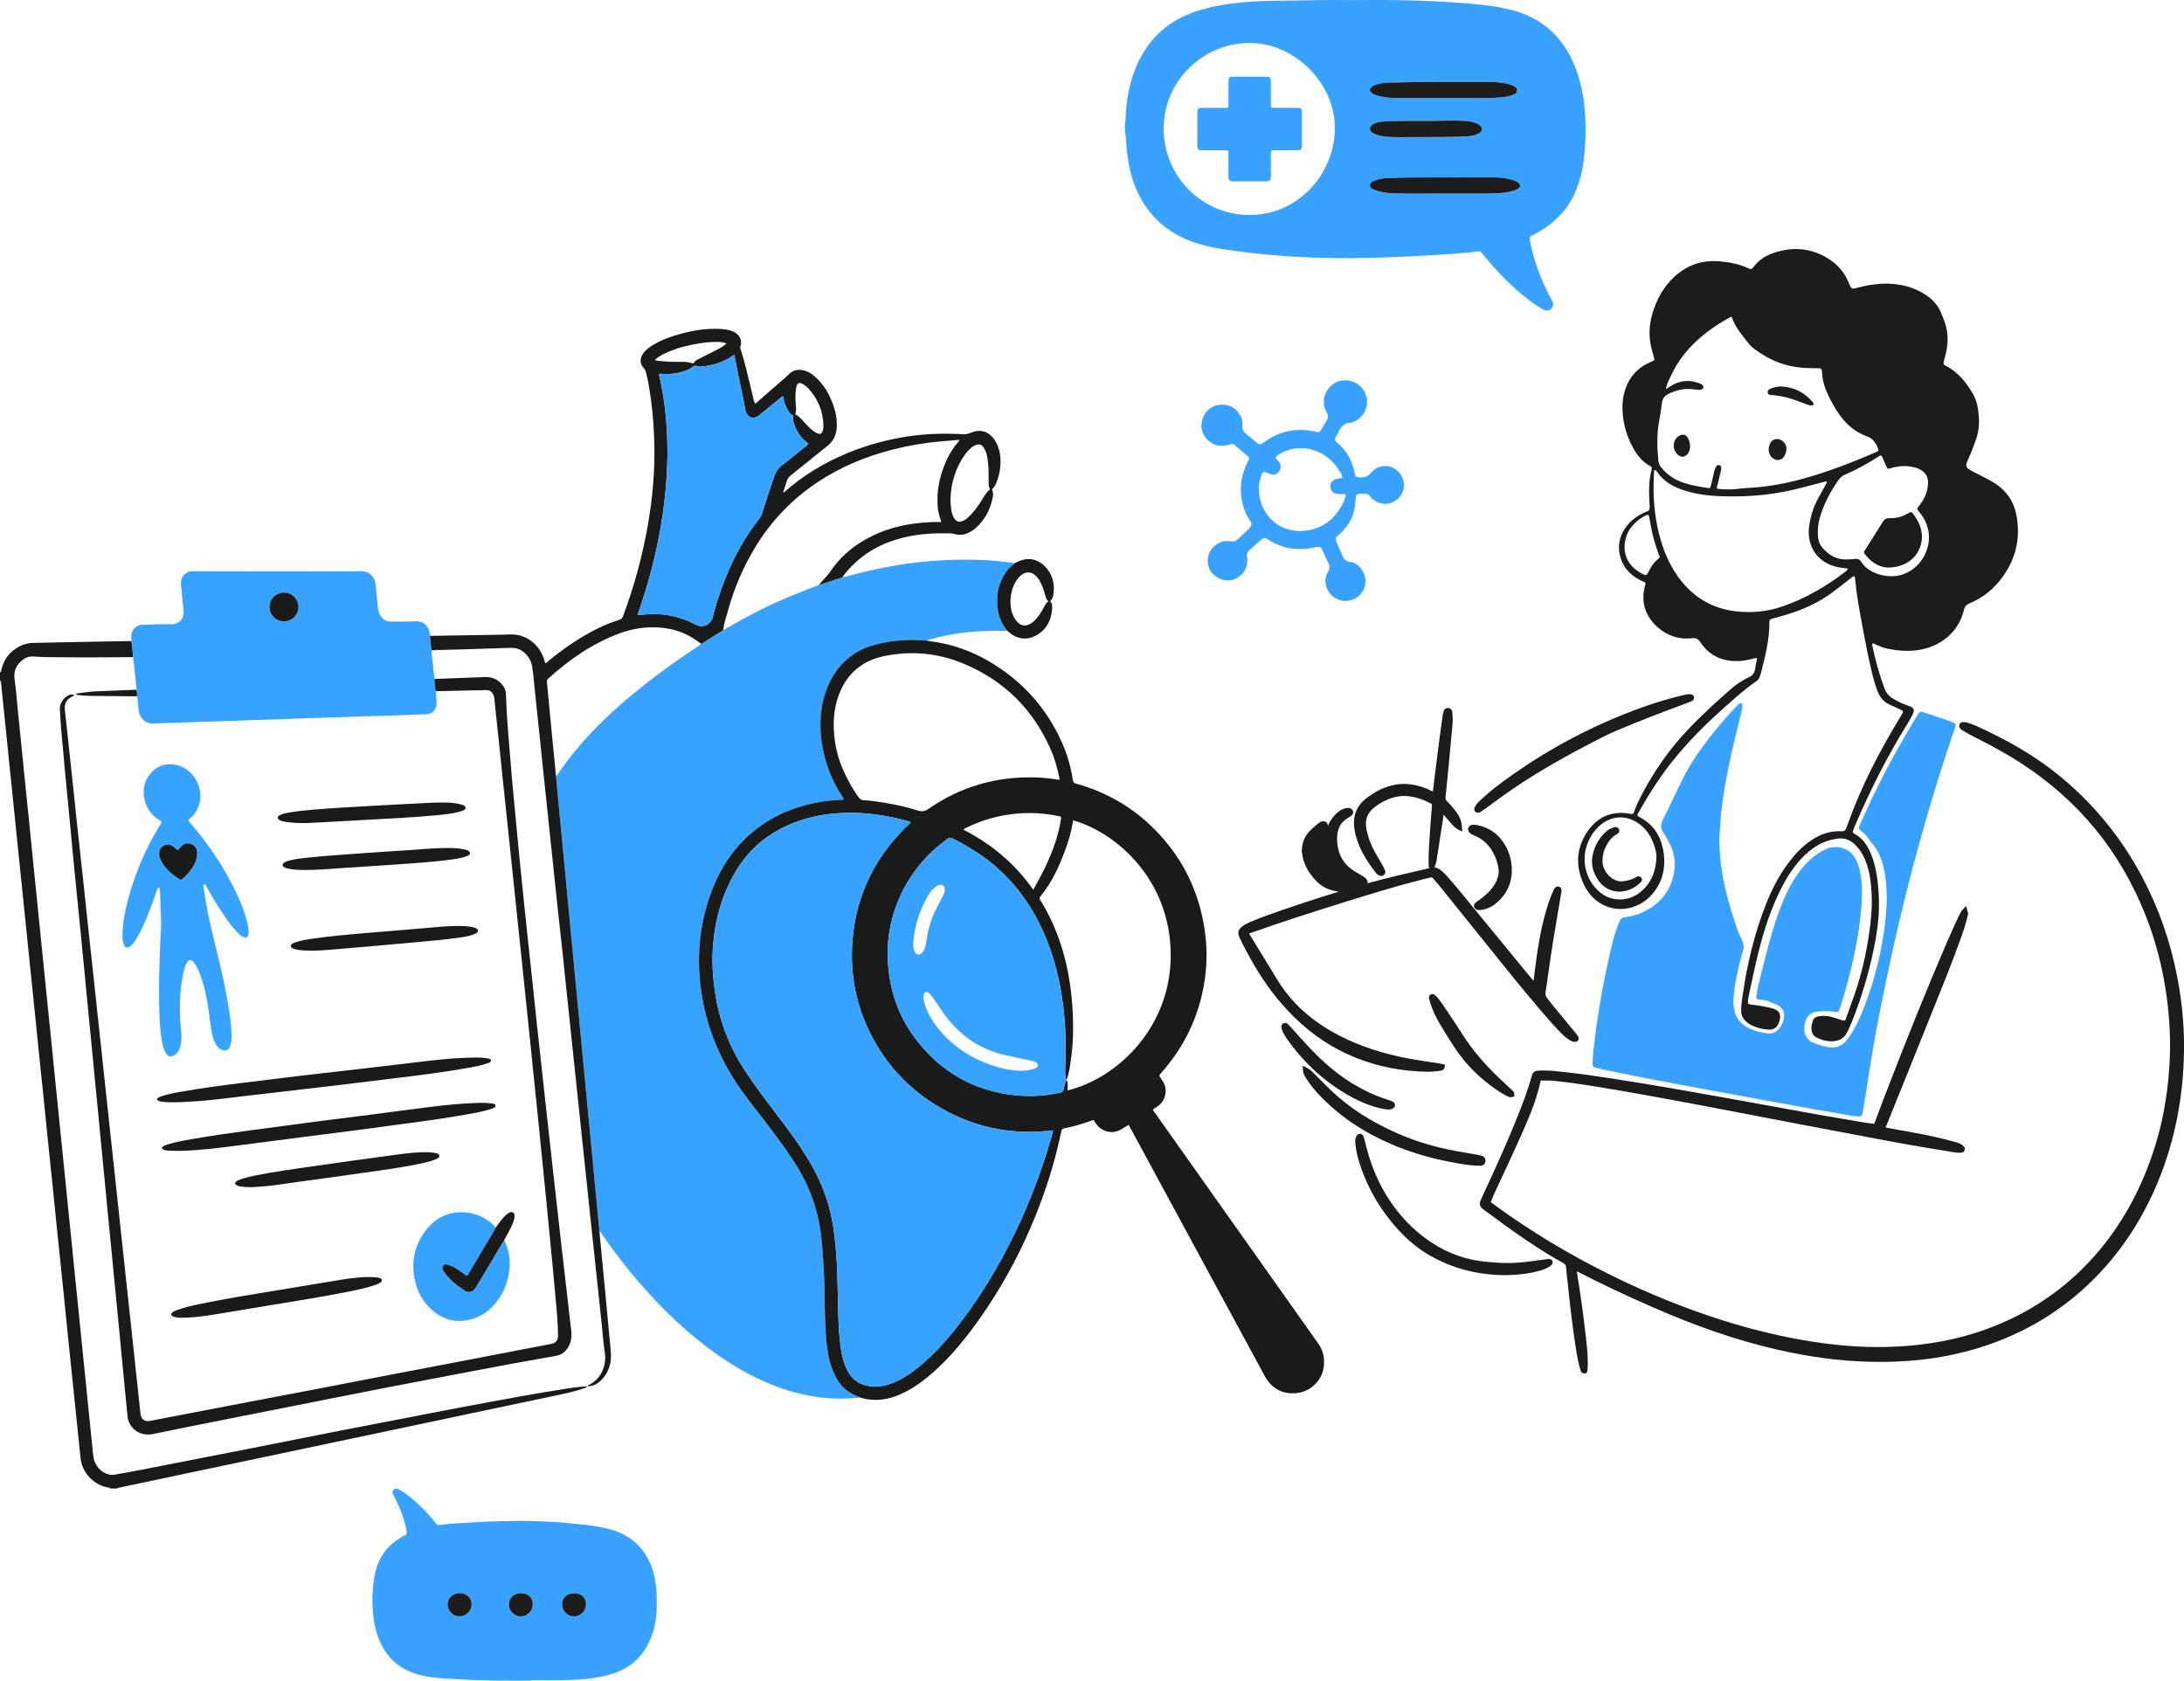<svg xmlns="http://www.w3.org/2000/svg" id="uuid-3d73a5bf-0d1b-4a40-a5c3-19ad1a2fe087" viewBox="0 0 2767.4 2129.35"><g id="uuid-2d27467a-1480-40d2-900a-5abf2614e262"><path d="M2372.56,815.27c-.1.71-.41,1.45-.28,2.09,3.96,18.53,8.88,36.78,15.46,54.58,2.18,5.91,5.78,10.15,11.05,13.26,6.16,3.64,12.57,6.8,19.37,8.96,8.13,2.58,7.97,5.91,4.9,12.06-1.76,3.51-3.72,6.94-5.8,10.28-25.15,40.37-46.53,82.69-65.33,126.34-1.26,2.93-2.52,5.87-3.62,8.87-.94,2.56-.69,3.52,1.78,4.85,10.07,5.46,15.97,14.33,20.31,24.5,1.06,2.48,1.99,5.03,2.85,7.59,2.82,8.43,4.5,17.13,5.65,25.91,1.66,12.71,2.3,25.49,1.89,38.31-.53,16.29-3,32.34-6.26,48.25-6.57,32.1-15.89,63.41-28.08,93.84-1.64,4.1-3.64,8.06-5.46,12.09-4.07,9.04-11.67,12.32-20.92,12.23-6.44-.06-12.59-1.83-18.4-4.82-3.39-1.74-5.17-4.37-5.96-7.92-1.06-4.77-.04-9.34,1.63-13.72,1.37-3.6,4.72-4.92,8.25-5.35,5.16-.63,10.32-.55,15.36,1.01,4.46,1.39,8.91,2.77,13.38,4.12,3.19.96,3.66.79,4.86-2.52,3.52-9.7,6.96-19.44,10.4-29.17,8.97-25.36,14.88-51.48,18.8-78.03,2.45-16.56,3.93-33.25,3.19-50.04-.55-12.57-1.93-25.03-5.85-37.06-2.84-8.74-6.99-16.75-13.23-23.63-6.74-7.43-14.56-11.14-24.91-9.53-8.4,1.3-16.28,3.65-23.6,7.92-10.56,6.15-19.35,14.32-27.02,23.75-11.1,13.67-19.39,28.99-26.47,45.02-9.96,22.57-17.2,46.06-23.04,69.96-4.38,17.91-8,36-11.95,54.01-.05.24-.09.48-.12.73-1.3,8.54-.91,8.35,6.78,9.21,7.82.87,15.55,2.23,23.19,4.25,11.81,3.11,11.45,10.38,8.86,17.91-2.25,6.54-6.73,9.61-13.48,9.15-7.41-.5-14.6-2.15-21.27-5.55-2.86-1.45-5.53-3.21-7.8-5.52-3.42-3.49-5.27-7.58-5.39-12.54-.16-6.45.85-12.79,1.76-19.1,5.7-39.8,14.88-78.74,29.69-116.21,7.26-18.36,16.17-35.86,28-51.77,7.83-10.52,16.59-20.14,27.33-27.79,12.16-8.67,25.5-13.76,40.67-12.83,2.62.16,4.25-.79,5.24-3.05.88-2.03,1.72-4.08,2.45-6.17,16.6-46.8,39.35-90.59,64.94-133,1.65-2.74,3.26-5.5,4.88-8.26.11-.19.09-.47.14-.78-.43-1.96-2.3-2.29-3.77-3.02-3.97-1.96-7.89-4.04-11.99-5.67-8.09-3.23-13.2-9.14-16.34-17.05-3.19-8.02-5.42-16.33-7.44-24.69-4.49-18.65-8.06-37.5-11.64-56.34-2.43-12.8-4.63-25.65-6.73-38.51-1.03-6.31-1.6-12.69-2.36-19.04-.23-1.95-.35-3.92-.64-5.86-.22-1.5-1.5-2.12-2.62-1.31-1.39,1-2.7,2.12-4.06,3.18-7.19,5.59-14.28,11.31-21.59,16.73-18.2,13.48-38.58,22.49-60.19,28.88-5.42,1.6-10.9,2.99-16.32,4.58-3.03.89-3.65,1.56-3.64,4.68.1,21.64-5.06,42.41-10.41,63.14-.55,2.14-1.24,4.25-2.03,6.31-.81,2.1-2.17,3.83-4.08,5.12-14.95,10.08-28.12,22.33-41.56,34.24-21.4,18.96-41.61,39.1-59.89,61.12-18.29,22.04-33.84,45.92-47.73,70.93-.36.65-.75,1.28-1.06,1.94-.79,1.69-.5,2.49,1.37,3.44,20.09,10.22,29.69,27.55,31.8,49.1,1.88,19.17-3.17,36.69-16.7,51-17.57,18.59-46.83,23.42-68.89,6.14-8.34-6.53-14.02-15.14-17.91-24.88-8.55-21.38-6.88-42.06,5.7-61.32,11.71-17.93,28.3-26.84,50.14-24.5,1.95.21,3.88.61,5.82.9,2.33.35,3.05.03,3.84-2.27,2.57-7.46,5.92-14.57,9.57-21.55,15.6-29.81,34.53-57.25,57.66-81.78,18.1-19.19,37.55-36.93,57.46-54.19,4.66-4.04,9.88-7.31,15.22-10.38,1.7-.98,3.39-2.06,5.21-2.77,5.41-2.11,7.89-6.11,8.56-11.76.48-4.09,1.59-8.11,2.37-11.94-1.33-1.56-2.5-.74-3.6-.44-10.04,2.79-20.21,4.21-30.63,3.04-16.2-1.83-28.71-9.92-37.58-23.27-2.88-4.32-5.55-5.86-10.7-5.28-16.52,1.86-31.28-2.9-43.61-13.99-15.59-14.02-21.43-31.35-16.14-51.99.18-.71.51-1.39.69-2.1.35-1.35-.09-2.46-1.33-3.08-1.98-.98-4.06-1.76-6.01-2.79-13.34-7.05-22.29-17.48-25.31-32.59-2.64-13.2.81-24.87,8.8-35.34,6.1-8,14.14-13.55,23.26-17.67,4.99-2.25,6.44-1.21,5.89-9.94-.75-11.78-1.2-23.62.72-35.37.52-3.15,1.21-6.27,1.96-9.37.41-1.71-.07-2.94-1.54-3.69-11.28-5.81-18.15-15.64-23.74-26.48-7.92-15.35-11.81-31.74-11.79-49.02,0-8.19,1.46-16.17,4.27-23.85,4.95-13.52,13.79-23.69,26.59-30.34,2.4-1.25,4.91-2.26,7.35-3.42,2.25-1.07,2.51-1.56,1.9-3.97-.85-3.34-1.76-6.65-2.7-9.97-4.57-16.11-3.89-32.13,1.03-48,5.34-17.21,13.91-32.54,27.25-44.9,16.24-15.05,35.41-21.56,57.52-19.63,12.84,1.12,25.3,3.52,37.02,9.11,2.47,1.18,3.31.87,5.15-1.12.17-.18.33-.37.47-.57,8.79-12.06,21.36-17.61,35.4-20.84,20.39-4.68,39.59-1.69,57.6,8.76,12.74,7.4,22.12,17.91,27.79,31.56,3.96,9.51,3.84,8.34,12.4,6.19,14.66-3.69,29.46-5.76,44.59-4.39,15.21,1.37,29.33,6.02,41.98,14.71,8.96,6.16,15.64,14.16,19.25,24.55.48,1.39,1.01,2.77,1.6,4.12,6.42,14.55,6.89,29.53,3.32,44.81-.84,3.59-1.76,7.16-2.75,10.71-.54,1.94-.15,3.3,1.73,4.23,16.1,7.97,26.82,21.3,35.55,36.39,5.02,8.68,6.53,18.51,7.27,28.37.76,10.16-.37,20.08-3.8,29.79-2.87,8.13-5.95,16.15-9.49,23.99-4.26,9.43-4.03,10.79,5.78,15.95,6.53,3.43,13.14,6.69,19.66,10.14,3.04,1.6,6.04,3.32,8.91,5.21,14.25,9.43,23.21,22.58,26.46,39.31,6.16,31.72-1.54,60.01-22.02,84.82-10.03,12.15-22.45,21.35-37.01,27.42-4.03,1.68-6.36,4.07-7.34,8.33-6.36,27.79-29.76,47.53-59.86,51.22-12.43,1.53-24.55.46-36.67-1.91-4.84-.95-9.42-2.77-13.93-4.77-1.74-.78-3.34-2.02-5.55-1.96ZM2193.64,401.24c-18.23,9.83-35.15,21.49-49.72,36.41-11.63,11.91-20.82,25.49-27.7,40.63-2.06,4.53-4.55,8.96-5.37,14.73,3.41-2.09,6.06-3.87,8.84-5.4,10.55-5.79,21.5-6.27,32.77-2.36,1.88.65,3.64,1.42,5.03,2.91,1.68,1.8,1.04,4.56-1.36,5.28-1.15.35-2.41.51-3.61.47-1.96-.07-3.92-.3-5.87-.59-11.35-1.68-21.97.69-32.2,5.56-5.09,2.42-7.95,6.24-8.66,11.9-.92,7.32-1.85,14.65-3.27,21.88-3.35,17.11-2.81,34.24-1.11,51.44.28,2.82,1.31,5.17,3.03,7.36,5.72,7.27,12.63,13.06,21.02,17.01,12.4,5.84,25.79,7.82,39.14,9.9,2.2.34,2.68-.32,3.27-2.88,1.49-6.46,2.97-12.92,4.61-19.35.48-1.87,1.25-3.76,2.31-5.37.8-1.23,2.45-1.8,3.96-1.41,1.55.4,2.44,1.65,2.3,3.32-.15,1.7-.36,3.42-.74,5.08-1.09,4.79-2.45,9.53-3.36,14.35-.44,2.33-2.08,4.55-1.04,7.09,5.42,1,19.43,1.12,24.97.34,3.65-.51,7.31-1.01,10.99-1.17,23.69-.99,46.93-4.88,69.78-11.03,32.32-8.71,63.48-20.67,94.16-33.95,1.13-.49,2.27-.96,3.31-1.59.82-.5,1.49-1.19,1.06-2.39-2.88-7.92-7.11-14.54-15.83-17.05-1.17-.34-2.25-.98-3.37-1.47-9.88-4.3-18.1-10.78-25.07-18.96-7.56-8.87-13.22-18.91-18.38-29.28-4.75-9.55-8.16-19.44-8.73-30.23-.3-5.57-.76-5.75-6.14-5.88-.98-.02-1.97,0-2.95,0-8.11-.09-16.19-.34-24.26-1.56-19.7-2.98-37.05-11.16-52.75-23.11-2.53-1.92-4.95-4.14-6.91-6.62-8.06-10.21-16.71-20.06-21.04-32.69-.15-.42-.62-.74-1.11-1.3ZM2341.59,720.38c-7.49-.86-14.56-1.61-21.28-4.27-13.16-5.21-22.22-14.28-26.36-27.91-2.25-7.41-2.59-15.04-1.41-22.66,1.79-11.48,5.12-22.52,10.58-32.83,3.22-6.08,6.64-12.05,9.95-18.09.76-1.39,1.99-2.65,1.66-4.62-.89.08-1.62.04-2.3.21-9.28,2.39-18.57,4.72-27.81,7.23-16.4,4.44-33.03,7.64-49.92,9.48-18.87,2.06-37.81,2.46-56.76,1.67-15.03-.63-29.86-2.75-44.24-7.38-13.9-4.48-26.08-11.47-34.42-23.97-.27-.41-.56-.83-.92-1.15-.35-.3-.87-.72-1.23-.66-.74.14-1.21.77-1.24,1.56-.2,5.16-.43,10.32-.55,15.49-.57,24.51,2.19,48.61,9.15,72.16,5.55,18.8,13.71,36.31,26.08,51.68,18.02,22.37,41.44,35.22,69.87,38.32,20,2.18,39.73.22,58.9-6.53,28.34-9.97,54-24.7,77.77-42.89,1.52-1.16,3.3-2.14,4.48-4.85ZM2303.43,672.79c-.18,7.97.75,15.36,5.86,21.26,8.26,9.54,18.48,15.36,31.56,14.79,3.44-.15,6.89-.37,10.31-.75,2.72-.3,4.82.47,6.38,2.73.56.81,1.26,1.51,1.82,2.32,9.73,14.25,33.6,20.33,50.63,14.99,28.96-9.09,46.26-46.68,24.35-76.44-1.31-1.78-2.79-3.44-4.13-5.2-.82-1.09-.83-2.31-.05-3.42,1.41-2.02,2.89-3.98,4.32-5.98,5.48-7.61,8.37-16.1,8.59-25.46.18-7.65-3.34-13.21-10.03-16.72-2.16-1.13-4.47-2.18-6.83-2.71-6.26-1.41-12.6-2.32-19.04-1.32-3.88.6-7.78,1.03-11.55,2.33-3.5,1.2-3.94.92-5.57-2.63-1.75-3.79-3.28-7.69-4.98-11.5-1.02-2.29-1.89-2.55-3.93-1.21-13.77,9.11-28.19,17.01-43.38,23.5-3.02,1.29-5.46,3.09-7.41,5.81-9.8,13.69-17.81,28.3-23.05,44.33-2.3,7.04-3.9,14.23-3.86,21.27ZM2098.9,1086.09c.2-3.36-.78-8.19-2.19-12.9-3.94-13.13-10.87-24.15-22.82-31.48-14.33-8.78-30.76-7.96-44.16,2.15-6.18,4.67-10.99,10.52-14.7,17.28-11.66,21.27-8.81,47.11,7.16,64.48,8.6,9.36,19.2,14.48,32.03,13.94,10.73-.45,19.97-4.83,27.71-12.22,11.27-10.77,16.28-24.27,16.97-41.25ZM2058.5,694.52c.4,12.56,7.15,23.77,20.14,31.19,7.47,4.26,7.54,4.19,11.36-3.33,2.58-5.08,5.68-9.71,10.15-13.37,3.2-2.62,3.22-2.74,1.71-6.75-3.56-9.42-6.6-18.99-8.67-28.84-1.31-6.24-2.33-12.53-3.51-18.79-.43-2.26-1.61-2.91-3.58-1.94-5.98,2.95-11.47,6.64-16.01,11.57-7.24,7.85-11.6,16.93-11.59,30.27Z" style="fill:#1c1c1c;"></path><path d="M2390.85,1136.8c-.34-12.2-1.09-25.21-4.18-37.95-2.82-11.62-7.3-22.43-15.47-31.44-1.48-1.63-2.63-3.55-3.88-5.38-2.53-3.69-5.61-6.8-9.24-9.45-3.1-2.26-3.3-3.26-1.68-6.92,3.18-7.2,6.51-14.34,9.77-21.5,18.3-40.13,39.49-78.71,62.4-116.36,4.18-6.87,4.33-6.92,11.65-4.43,9.55,3.24,19.1,6.45,28.65,9.68,1.63.55,3.27,1.09,4.85,1.76,4.73,1.99,5.11,2.81,3.35,7.87-11.47,32.99-21.92,66.3-31.91,99.76-14.49,48.54-27.38,97.52-38.97,146.82-7.37,31.34-14.11,62.84-20.56,94.39-5.76,28.17-11.06,56.45-15.56,84.86-2.96,18.69-5.9,37.39-8.88,56.08-.39,2.43-.88,4.84-1.48,7.23-.39,1.55-1.51,2.63-3.16,2.62-2.7-.01-5.44,0-8.08-.44-16.96-2.87-33.92-5.8-50.85-8.83-20.81-3.72-41.59-7.55-62.39-11.34-23.21-4.24-46.43-8.44-69.62-12.75-27.3-5.08-54.61-10.17-81.88-15.42-17.62-3.39-35.19-7.06-52.76-10.68-3.37-.69-6.67-1.7-9.97-2.68-2.46-.74-3.19-1.79-3.06-4.32.28-5.41.43-10.83,1.04-16.2,1.43-12.45,2.87-24.92,4.75-37.31,3.25-21.38,6.82-42.72,11.34-63.88,3.8-17.79,7.24-35.67,13.06-52.96,1.17-3.49,2.62-6.89,3.98-10.31,1.31-3.29,3.7-4.87,7.28-5.3,9.11-1.1,17.78-3.87,25.91-8.13,16.93-8.86,28.7-22.15,34.11-40.66,4.53-15.52,3.6-30.65-4.04-45.1-2.41-4.56-4.91-9.11-7.74-13.42-3.29-5-3.68-9.73-.96-15.21,8.62-17.41,16.81-35.05,25.41-52.47,9.63-19.5,22.01-37.26,35.47-54.28,9.16-11.58,18.76-22.81,28.75-33.69,2.65-2.89,5.2-5.93,8.62-8.01,1.13-.69,2.62.04,2.75,1.32.29,2.73-.08,5.38-.73,8.04-2.74,11.22-5.38,22.47-8.17,33.68-7.3,29.37-13.16,59.02-17.11,89.03-1.09,8.28-1.5,16.65-2.14,24.99-.34,4.41-.64,8.84-.74,13.26-.22,10.34.48,20.67,1.57,30.93,2.98,28.04,10.98,54.91,19.75,81.55,1.99,6.05,4.55,11.97,7.39,17.67,2.11,4.25,2.61,8.23,1.21,12.74-3.8,12.22-6.48,24.72-9.01,37.26-1.71,8.46-2.63,17.01-3.26,25.59-.36,4.93.58,9.82,1.74,14.6,2.24,9.21,8.05,15.62,16.23,20.01,8.13,4.36,17.01,6.4,26.05,7.66,5.59.77,10.04-1.86,13.66-5.9,3.73-4.15,5.81-9.13,6.47-14.63.68-5.63-1.27-12.11-7.89-15.29-7.13-3.43-14.25-6.72-22.34-7-.98-.03-1.98-.13-2.92-.38-1.75-.46-2.22-1.86-1.98-3.43.69-4.37,1.26-8.77,2.28-13.07,2.66-11.24,5.41-22.46,8.35-33.63,5.33-20.21,10.56-40.45,17.7-60.12,5.72-15.76,12.38-31.07,21.72-45.1,7.43-11.16,16.04-21.2,27.24-28.74,3.46-2.33,7.11-4.43,10.87-6.23,11.21-5.34,30.1-3.43,38.29,13.54,3.69,7.66,5.44,15.77,6.45,24.1,1.97,16.23.8,32.4-1.02,48.57-4.17,37.03-12.85,73.07-23.73,108.63-.72,2.35-1.46,4.7-2.28,7.01-1.78,4.98-1.79,4.86-7.27,4.08-7.1-1.01-14.23-.99-21.36-.17-7.63.88-12.59,4.91-14.91,12.33-1.74,5.55-2.41,11-.37,16.62,1.69,4.65,4.63,8.11,9.17,10.05,7.04,3,14.3,5.4,21.91,6.3,8.09.95,15.13-1.64,20.52-7.82,2.73-3.14,5.16-6.6,7.33-10.16,8.99-14.8,15.28-30.82,20.96-47.1,8.36-23.97,14.48-48.53,18.73-73.53,2.85-16.74,4.33-33.65,4.78-51.48Z" style="fill:#39a2ff;"></path><path d="M2490.58,1157.59c-.3-1.12-.59-2.24-.87-3.36.37-.16,1.03-.46,1.04-.44.65,1.29,1.02,2.59-.17,3.81Z" style="fill:#39a2ff;"></path><path d="M2257.74,489.74c16.02.81,28.96,7.82,39.38,19.83.31.36.52.82.75,1.25.57,1.07-.23,2.66-1.39,2.83-2,.3-3.89-.13-5.74-.81-3.9-1.44-7.8-2.87-11.67-4.36-10.55-4.05-21.38-6.96-32.7-7.81-1.22-.09-2.44-.22-3.65-.39-1.31-.19-2.25-.89-2.68-2.17-.52-1.54-.22-3.01.95-4.02,1.08-.94,2.37-1.79,3.72-2.22,4.21-1.31,8.48-2.46,13.02-2.13Z" style="fill:#1c1c1c;"></path><path d="M2251.68,556.23c6.14-.14,12.3,6.07,11.99,12.41-.17,3.43-1.08,6.79-3.05,9.71-3.1,4.59-7.96,5.69-12.88,3.01-2.95-1.61-4.88-4.08-5.87-7.24-1.48-4.73-.7-9.25,1.84-13.41,1.77-2.9,4.49-4.45,7.97-4.48Z" style="fill:#1c1c1c;"></path><path d="M2120.86,564.49c.05-6.22,3.38-11.21,8.8-13.21,3.06-1.13,5.87-.5,7.97,1.99,3.55,4.2,5.65,13.75,1.96,20.22-3.41,5.97-9.86,7.04-14.59,1.7-2.76-3.11-4.27-6.54-4.13-10.69Z" style="fill:#1c1c1c;"></path><path d="M2391.81,719.09c-11.05-.46-21.45-7.06-29.48-17.92-.63-.85-.67-1.79-.07-2.73.66-1.04,1.28-2.1,1.93-3.13,7.09-11.2,14.31-22.33,21.22-33.65,2.15-3.53,4.64-5.3,8.83-5.19,5.67.14,11.31-.59,16.63-2.7,2.95-1.17,5.7-2.82,8.54-4.26,1.46-.74,3.02-.82,4.03.48,8.63,11.07,13.96,23.29,11.11,37.6-3.74,18.83-20.26,31.61-42.74,31.5Z" style="fill:#1c1c1c;"></path><path d="M1880.77,1533.15c-.21-.16-.42-.31-.63-.46-.61-.45-1.25-.91-1.88-1.44-2.94-2.5-3.83-6-2.44-9.6.78-2.03,1.69-3.99,2.57-5.88l.49-1.05c13.99-30.28,28.46-61.59,41.4-93.58,8.35-20.66,15.14-37.93,20.19-56.54.12-.45.27-.85.39-1.2.11-.29.21-.57.25-.77.59-2.62,2.41-5.82,7.73-6.13,6.85-.4,13.72-.27,20.43.4,15.45,1.54,28.92,3.12,41.17,4.83,17.15,2.39,34.53,5.15,51.34,7.82l1.96.31c16.87,2.68,33.29,5.38,48.81,8.05,20.83,3.58,41.79,7.31,63.22,11.13,18.51,3.3,37.32,6.71,55.51,10.01l6.19,1.12c8,1.45,15.99,2.91,23.99,4.37,14.73,2.69,29.95,5.48,44.94,8.13,15.3,2.71,30.89,5.33,45.97,7.86l9.99,1.68c3.95.66,8.03,1.18,11.55,1.61.42.05.71.08.93.09.11-.25.27-.63.5-1.21,1.63-4.29,3.25-8.67,4.82-12.91,2.04-5.51,4.16-11.21,6.31-16.79,29.99-77.98,55.75-141.65,81.05-200.37,4.36-10.13,9.08-20.28,13.64-30.1l.09-.2c.18-.4.36-.79.55-1.19,1.44-3.15,2.92-6.4,5.61-9.16l4.04-4.16,1.39,5.63c.27,1.11.56,2.21.86,3.32l.19.73-.15.74c-2.41,11.81-6.51,23.19-10.48,34.19l-.02.06c-10.96,30.39-23.26,60.8-35.15,90.21-3.03,7.48-6.05,14.96-9.06,22.45-8.47,21.08-17.11,42.51-25.46,63.22-7.31,18.14-14.63,36.27-21.92,54.42-.27.68-.57,1.34-.85,1.98-.55,1.24-1.09,2.44-1.37,3.59.89.42,1.98.63,3.43.89l.59.1c3.88.7,7.77,1.4,11.65,2.11,6.17,1.12,12.55,2.29,18.82,3.38,17.58,3.07,35.58,7.11,53.51,12,3.82,1.04,7.51,2.23,10.59,5.18,1.49,1.43,2.01,3.27,1.45,5.17-.41,1.38-1.52,3.07-4.5,3.25h-.12c-4.73.32-9.22-.49-13.56-1.29-1.31-.24-2.66-.49-3.97-.69-35.29-5.5-70.12-11.96-102.51-18.13-15.13-2.88-30.27-5.74-45.4-8.6-16.94-3.2-34.46-6.51-51.69-9.8-14.05-2.68-28.32-5.43-42.13-8.09-15.15-2.92-30.82-5.94-46.23-8.87-23.44-4.46-48.61-9.22-73.91-13.84-23.19-4.23-44.32-7.96-64.6-11.4-22.86-3.87-47.26-7.86-72.07-10.37-4.64-.47-9.51-.4-14.21-.34l-1.64.02c-.24,0-.42.01-.55.03-.06.19-.15.49-.25.96-5.71,26.32-16.78,50.93-27.49,74.73-.88,1.95-1.76,3.9-2.63,5.86-5.76,12.85-11.83,25.81-17.7,38.34-3.36,7.18-6.84,14.6-10.21,21.91-1.5,3.25-2.86,6.69-4.17,10.01l-.83,2.1s-.03.09-.04.12c.83.59,1.63,1.2,2.42,1.79.57.43,1.14.87,1.72,1.29,45.57,33.45,96.16,63.91,150.35,90.53,45.03,22.12,91.04,40.73,136.76,55.32,34.1,10.88,68.11,19.38,101.08,25.27,40.32,7.19,76.61,10.21,110.96,9.21,48.49-1.4,91.54-9.62,131.61-25.12,54.32-21.01,100.54-54.21,137.38-98.68,30.42-36.72,53.67-80.3,69.09-129.55,6.49-20.71,11.36-42.3,14.5-64.18,4.19-29.19,5.64-57.72,4.32-84.79-2.48-50.79-12.7-99.28-30.38-144.12-16.02-40.63-37.5-77.52-63.84-109.65-26.36-32.14-58.33-60.44-95.04-84.09-20.8-13.41-42.11-24.5-60.2-33.59-3.43-1.72-6.77-3.67-10-5.55-1-.59-2.01-1.17-3.02-1.75-1.07-.61-3.28-1.89-3.97-4.61-.36-1.41-.22-2.66.42-3.7.58-.96,1.54-1.65,2.7-1.93,2.42-.59,4.92-.41,7.63.55.85.3,1.71.6,2.56.89,2.88.99,5.87,2.02,8.75,3.34,39.15,17.93,69.64,35.74,95.95,56.04,51.72,39.89,92.64,90.66,121.62,150.91,18.83,39.15,32.02,81.72,39.19,126.53,4.24,26.51,6.19,53.17,5.77,79.25-.92,57.64-11.7,112.26-32.06,162.35-22.5,55.36-55.27,102.4-97.41,139.84-41.97,37.28-92.06,63.51-148.87,77.96-36.62,9.32-75.19,13.41-117.92,12.51-39.16-.82-79.02-6.07-121.87-16.05-48.67-11.33-99.4-28.71-155.11-53.13-35.98-15.77-67.39-30.66-96.03-45.5,0,0-.01,0-.02-.01.13,1.33.28,2.68.5,3.97,4.16,25.42,7.85,52.28,10.97,79.83l.05.45c1.17,10.29,2.37,20.93,2.3,31.58,0,.65,0,1.29,0,1.94.02,2.92.04,5.94-.69,9.07l-.45,1.9-1.9.48c-.36.09-.86.18-1.42.18-1.62,0-3.78-.74-4.83-4.27-2.74-9.15-4.42-18.33-6.1-29.29-3.37-21.96-6.39-45.96-9.22-73.37-.32-3.1-.68-6.25-1.04-9.3-.68-5.87-1.38-11.93-1.81-17.95-.21-2.94-1.24-4.45-4.06-5.97-13.61-7.34-28.06-16.24-45.48-28.01-19.72-13.33-38.42-27.08-54.11-38.77Z" style="fill:#1c1c1c;"></path><path d="M1573.05,1174.58c2.87-2.41,6.37-4.44,11.02-6.38,6.7-2.8,13.28-5.51,20.03-7.92,32.81-11.69,63.41-21.82,92.59-30.65-.16,0-.32.02-.49.02-.48,0-.97-.03-1.47-.12-11.1-1.87-19.61-5.94-26-12.44-10.88-11.06-17-22.53-18.7-35.05-.14-1.01-.29-2.01-.42-2.86l-.21-1.37.03-.37c.59-7,2.15-15.97,8.96-23.31,3.56-3.84,7.71-7.53,13.08-11.63,1.08-.83,2.42-1.48,3.75-1.82,2.46-.64,4.67.02,6.05,1.83.97,1.27,1.37,2.82,1.19,4.29,2.44-6.35,6.22-11.87,11.29-16.45,3.92-3.54,7.61-5.59,11.63-6.46,1.22-.26,3.08-.54,5.18.06,1.92.55,3.4,2.1,3.88,4.03.44,1.79-.08,3.59-1.39,4.83-.9.86-2.13,1.94-3.64,2.71-9.89,5.09-14.99,13.88-15.15,26.13-.25,18.93,7.29,33.18,22.41,42.36,1.81,1.1,3.62,2.18,5.44,3.26,1.77,1.05,3.53,2.1,5.29,3.17,1.5.91,3.78,2.29,4.95,5.19l1.14,2.82-2.7,1.26c1.83-.51,3.67-1.02,5.5-1.52,23.39-6.41,47.2-11.91,69.59-16.99,1.26-.29,2.51-.59,3.76-.89.62-.15,1.24-.29,1.86-.44-.93-.92-1.57-2.34-1.32-4.57.01-.1.02-.19.03-.24-.2-13.24.73-26.59,1.62-39.5.2-2.89.4-5.79.59-8.68.52-8.04,1.2-16.73,2.05-26.56.1-1.14,0-1.47-1.29-2.16-9.69-5.23-18.87-8.28-28.04-9.31-12.27-1.38-24.25,1.6-36.61,9.12-2.85,1.74-5.53,3.82-8,5.81-8.23,6.65-11.2,15.36-9.11,26.62,1.77,9.53,5.19,18.97,10.14,28.05,1.87,3.43,3.91,6.89,5.88,10.22,1.46,2.48,2.98,5.05,4.43,7.62,1.18,2.09,2.12,4.26,3.02,6.37l.26.6c.84,1.95-.32,3.81-.86,4.51-1.02,1.34-2.45,2.07-3.99,2.07-.43,0-.88-.06-1.32-.18-2.18-.58-4.04-1.8-5.36-3.53-12.21-15.85-23.97-33.57-27.39-55.79-2.56-16.64,3.11-30.44,16.37-39.9,3.31-2.36,6.9-4.86,10.69-7.08,6.99-4.09,14.43-7.01,22.11-8.69,12.99-2.83,26.36-1.53,40.88,3.97,2.32.88,4.55,1.93,6.71,2.95.88.42,1.79.84,2.69,1.25.34-2.66.63-5.37.92-8,.29-2.62.58-5.33.92-8,1.85-14.77,4.31-34.28,6.89-54.17,1.12-8.69,2.37-17.45,3.55-25.62.31-2.17.85-4.22,1.38-6.13.67-2.39,2.83-3.95,5.43-3.88,3.04.08,5.27,2.29,5.44,5.37.06,1.16.15,2.36.24,3.53.25,3.29.51,6.69.22,10.12-1.39,16.06-2.96,32.36-4.48,48.13-.46,4.79-.92,9.57-1.38,14.36l-.53,5.53c-.79,8.31-1.6,16.9-2.52,25.35-.28,2.63.27,4.31,1.99,5.99,4.47,4.37,8.48,9.03,11.92,13.83,4.24,5.93,6.4,11.9,6.8,18.79l.33,5.6-4.99-2.54c-3.48-1.77-5.36-3.86-6.86-5.54-.17-.19-.35-.39-.52-.58-1.33-1.46-2.63-2.97-3.89-4.42-1.58-1.83-3.21-3.72-4.88-5.48-.65-.68-1.18-1.39-1.69-2.07-.28-.37-.53-.7-.76-.98-.09.58-.15,1.2-.22,1.86-.07.73-.15,1.49-.27,2.27-1.44,8.92-2.83,18.01-4.17,26.8-1.18,7.7-2.39,15.66-3.64,23.49l-.12.73c-.61,3.88-1.25,7.9-3.24,11.84,2.47.17,4.85,1.08,7.12,2.71,3.24,2.33,5.89,5.09,8.05,7.47,9.47,10.44,18.48,21.51,27.2,32.22,2.65,3.26,5.31,6.52,7.97,9.77,14.89,18.12,29.77,36.25,44.66,54.38,9.47,11.54,18.94,23.08,28.41,34.61.73.89,1.45,1.76,2.19,2.62.53-3.86,1-7.68,1.45-11.33,3.12-25.36,7.07-52.45,14.82-78.7,2.67-9.04,5.61-17.09,8.99-24.62l.14-.32c.54-1.24,1.29-2.93,3.21-4.07,1.49-.88,3.25-.59,4.39-.02,1.31.65,2.15,1.79,2.3,3.13.01.12.03.25.05.38.09.73.21,1.63.04,2.65-1.2,7.12-2.42,14.24-3.64,21.36-2.31,13.48-4.7,27.43-6.92,41.16-1.72,10.6-3.27,21.42-4.78,31.88-.64,4.44-1.28,8.88-1.93,13.31-.29,1.97-.56,3.94-.82,5.91-.55,4.08-1.12,8.3-1.89,12.45-.66,3.57-.13,6.11,1.78,8.49,1.15,1.44,2.28,2.91,3.36,4.34,1.25,1.65,2.54,3.35,3.86,4.95,5.29,6.44,10.6,12.86,15.91,19.28,4.25,5.14,8.51,10.29,12.75,15.44,1.41,1.71,2.65,3.42,3.69,5.09.71,1.14.84,2.48.35,3.68-.53,1.3-1.77,2.29-3.3,2.65-2.51.59-4.63-.41-5.64-.89-3.8-1.79-7.39-4.39-11-7.95-3.67-3.62-8.45-8.41-12.92-13.46-22.85-25.79-44.77-52.75-63.52-76-14.76-18.3-29.73-36.92-44.22-54.93-11.63-14.47-23.27-28.94-34.92-43.4-1.52-1.89-3.17-3.77-4.76-5.6-1.43-1.64-2.91-3.33-4.32-5.05-.81-.99-1.39-1.19-2.6-.89-1.57.39-3.17.74-4.7,1.09-1.75.39-3.57.8-5.32,1.24-34.1,8.65-67.75,19.1-100.29,29.2-45.33,14.07-81.99,26.11-115.38,37.89-.68.24-1.35.44-1.99.64-.92.28-1.78.54-2.53.86.69,1.64,1.66,3.16,2.66,4.74.34.53.67,1.06,1,1.6,3.85,6.3,7.71,12.59,11.58,18.87,6.46,10.5,13.14,21.36,19.61,32.11,16.56,27.5,39.25,49.3,69.36,66.65,24.95,14.38,53.46,24.99,87.14,32.41,12.2,2.69,24.8,4.58,36.98,6.41,4.74.71,9.64,1.45,14.46,2.22.62.1,1.19.24,1.75.38.23.06.47.12.73.18l2.85.66-.39,2.9c-.39,2.94-2.38,4.61-5.95,4.97-1.02.1-2.04.21-3.06.33-3.84.42-7.81.85-11.8.85-.32,0-.64,0-.96,0-32.39-.58-63.03-6.58-91.08-17.83-28.51-11.43-54.6-28.62-77.54-51.1-19.95-19.55-37.2-42.16-52.73-69.14-6.35-11.03-11.32-20.43-15.63-29.56-.17-.37-.36-.73-.54-1.1-.5-1.01-1.02-2.05-1.43-3.22-1.6-4.52-.56-8.26,3.19-11.41Z" style="fill:#1c1c1c;"></path><path d="M2146.51,885l-.24.46s-.03.09-.05.13c-.23.61-.71,1.88-2.12,2.54-1.44.68-3.03,1.33-5,2.06-33.79,12.53-62.09,23.34-90.35,35.34-11.91,5.05-23.6,11.15-34.91,17.05l-1.23.64c-42.42,22.12-76.41,42.51-106.96,64.17-4.99,3.54-10.01,7.24-14.86,10.81-2.97,2.19-5.94,4.38-8.93,6.56-2.08,1.51-4.21,2.94-6.33,4.23-.75.46-1.79.76-2.85.76-.91,0-1.83-.22-2.6-.75-.82-.56-3.32-2.71-1.15-6.78,1.61-3.02,3.93-5.82,7.28-8.79,1.13-1,2.26-2.01,3.39-3.02,4.7-4.2,9.57-8.55,14.69-12.48,56.91-43.64,120.08-78.01,187.76-102.18,17.24-6.16,34.71-11.28,51.91-15.23,2.77-.64,5.91-1.36,9.31-.7,2.24.43,3.6,2.33,3.3,4.62l-.07.57Z" style="fill:#1c1c1c;"></path><path d="M1723.35,1436.52c1.58.05,3.55.94,4.17,2.76.7,2.07,1.42,4.3,1.97,6.62,5.3,22.37,12.33,41.53,21.51,58.55,15.49,28.71,36.28,51.95,61.81,69.09,22.28,14.96,47.02,23.51,73.52,25.42,1.53.11,3.07.23,4.6.35,5.68.44,11.55.89,17.3.94,14.82.13,29.21-1.73,41.35-3.57,3.57-.54,7.2-.94,10.7-1.32l1.87-.21c1.52-.17,2.9.22,3.88,1.08.87.77,1.36,1.84,1.38,3.03.03,1.85-1.19,3.42-2.34,4.28-4.46,3.33-9.42,5.05-13.69,6.29-13.28,3.86-27.5,5.64-46.08,5.75h-.06c-34.45-.48-66.26-9.07-94.54-25.53-13.9-8.09-26.59-18.52-38.81-31.88-24.1-26.37-41.19-56.54-50.79-89.68-1.81-6.25-3.04-12.78-3.67-19.4-.26-2.79-.66-7.01,2.01-10.71.96-1.34,2.66-1.9,3.92-1.86Z" style="fill:#1c1c1c;"></path><path d="M1665.12,1360.2c.38.38.75.75,1.13,1.12,2.66,2.62,5.32,5.3,7.9,7.9,4.23,4.26,8.6,8.67,13.02,12.86,23.02,21.83,50.79,39.65,84.9,54.47,22.67,9.85,46.87,17.05,74,22,5.07.92,10.24,1.81,15.24,2.66,3.88.66,7.75,1.32,11.63,2.01,1.59.28,3.67.71,5.65,1.54,2.88,1.21,4.27,4.1,3.53,7.35-.64,2.83-2.75,4.67-5.51,4.79-.77.04-1.56.05-2.4.05-1.17,0-2.42-.03-3.81-.1-10.62-.53-21.1-2.52-31.24-4.44l-2.02-.38c-23.34-4.4-45.66-10.85-66.34-19.16-38.28-15.38-69.43-35.5-95.23-61.49-9.36-9.43-15.8-17.38-20.88-25.76-.16-.27-.33-.54-.5-.81-1.33-2.12-2.98-4.77-3.19-8.98l-.28-5.52,4.93,2.49c4.26,2.15,7.03,4.94,9.48,7.4Z" style="fill:#1c1c1c;"></path><path d="M1626.53,1296.39c1.48-.67,3.76-.89,6.21,1.87,1.5,1.69,2.98,3.33,4.41,4.89,2.7,2.94,5.38,5.9,8.06,8.86,5.96,6.57,12.13,13.37,18.37,19.85,20.7,21.48,42.07,37.63,65.31,49.38,9.78,4.94,18.74,8.66,27.37,11.34,1.44.45,2.85.96,4.21,1.45.94.34,1.87.68,2.82.99,3.95,1.33,4.73,4.18,4.14,6.4-.44,1.66-1.88,2.94-4.28,3.82-1.09.39-2.12.44-2.95.48-.23.01-.46.02-.68.04l-.27.03-.27-.02c-4.1-.27-8.33-1.04-13.72-2.49-13.34-3.61-26.79-9.55-41.12-18.14-28.65-17.19-53.26-40.22-73.15-68.45-1.53-2.18-3.06-4.67-4.8-7.85-1.02-1.87-1.68-3.87-2.14-5.42-1.28-4.31.64-6.2,2.48-7.03Z" style="fill:#1c1c1c;"></path><path d="M1914.39,1390.16c-2.28,0-4.11-1.01-5.53-1.8-.26-.14-.51-.28-.77-.42-8.9-4.65-16.92-10.63-24.26-16.41-16.52-12.99-30.83-28.83-42.55-47.07-6.39-9.94-11.99-18.99-17.12-27.67-4.72-7.98-8.54-16.27-11.35-24.66-.79-2.34-1.39-4.69-2.05-7.3-.43-1.71.42-3.79,1.94-4.73,1.36-.84,3.66-.97,5.14.3l.54.46c1.19,1,2.54,2.14,3.63,3.59,2.78,3.71,6.04,8.12,9.11,12.72l2.66,3.98c6.38,9.56,12.99,19.44,19.26,29.31,12,18.89,27.32,37.09,46.84,55.66,2.12,2.02,4.31,4.06,6.42,6.03,2.84,2.65,5.78,5.39,8.63,8.14.15.14.38.33.62.52,1.18.94,3.37,2.69,3.26,6.06l-.08,2.39-2.31.61c-.71.19-1.38.27-2.02.27Z" style="fill:#1c1c1c;"></path><path d="M1904.89,1067.19c7.19,10.54,10.73,22.29,10.84,35.92v.07c-.23,16.7-7.04,30.67-20.24,41.49-4.75,3.89-10.07,6.5-15.81,7.73-1.75.38-3.62.58-5.72.61-.05,0-.09,0-.14,0-2.99,0-5.31-1.65-5.93-4.23-.52-2.17.47-4.35,2.64-5.83,1.41-.96,2.91-2.03,4.71-3.36,5.66-4.17,9.87-7.9,13.25-11.76,4.75-5.42,7.83-10.82,9.44-16.54,1.13-4.02,1.41-7.62.83-11-2.06-12.15-6.59-21.99-13.86-30.09-4.38-4.88-9.83-8.71-16.2-11.38l-.51-.22c-2.04-.85-4.35-1.81-6.26-3.79-1.54-1.6-2.05-3.82-1.37-5.93.72-2.22,2.61-3.65,5.06-3.82,4.86-.34,9.33.96,13.49,2.31,10.45,3.41,19.11,10.07,25.75,19.82Z" style="fill:#1c1c1c;"></path><path d="M2049.51,1116.05c4.51,1.29,9.03.38,13.66-.74,3.78-.92,7.37-2.39,10.67-4.37,1.11-.66,2.44-.83,3.67-.48,1.18.35,2.14,1.14,2.69,2.25.96,1.93-.14,4.06-1.11,5.02-7.83,7.73-16.88,11.77-26.91,12.01h-.08s-.08,0-.08,0c-11-.3-19.78-4.83-26.11-13.47-7.83-10.69-10.38-22.11-7.59-33.95,2.4-10.15,7.06-18.87,13.84-25.91,2.75-2.86,7.12-6.82,13.27-8.27,3.6-.85,5.57.99,6.21,3,.52,1.62.15,4.04-2.58,5.53-6.73,3.67-11.54,9.56-15.6,19.09-2.2,5.16-3.15,10.74-2.82,16.58.59,10.6,8.71,20.79,18.89,23.71Z" style="fill:#1c1c1c;"></path><g id="uuid-c4535ccb-37fe-4efb-a5a6-8b40be345f74"><path d="M139.83,1885.86c-1.06-1.48-2.82-1.13-4.24-1.45-17.96-3.96-31.67-19.04-33.57-37.25-2.36-22.58-4.62-45.18-6.95-67.76-2.73-26.42-5.52-52.83-8.23-79.26-2.43-23.72-4.76-47.46-7.19-71.18-2.41-23.58-4.92-47.15-7.35-70.74-1.87-18.18-3.63-36.38-5.5-54.56-2.14-20.88-4.37-41.76-6.51-62.64-1.85-18.04-3.62-36.09-5.47-54.13-1.86-18.18-3.79-36.36-5.66-54.54-1.56-15.2-3.06-30.41-4.61-45.61-1.57-15.34-3.18-30.68-4.76-46.02-1.56-15.2-3.09-30.4-4.65-45.6-1.59-15.48-3.2-30.97-4.79-46.45-1.27-12.36-2.51-24.72-3.77-37.08-1.6-15.63-3.23-31.25-4.83-46.88-1.55-15.2-3.07-30.41-4.63-45.61-1.58-15.48-3.21-30.97-4.79-46.45-1.56-15.2-3.08-30.41-4.64-45.61-1.59-15.48-3.2-30.97-4.79-46.45-.47-4.55-.84-9.1-1.35-13.64-.2-1.76.05-3.71-1.58-5.04v-10.29c1.83-.22,1.41-1.8,1.67-2.89,3.26-13.55,10.93-23.67,23.42-29.98,5.14-2.6,10.6-4.1,16.42-4.21,24.7-.47,49.39-.99,74.09-1.46,16.99-.33,33.98-.61,50.97-.91,1.08,6.76,1.72,13.57,2.07,20.41-35.74.36-71.47.47-107.21-.02-6.14-.08-12.3-.29-18.42-.76-5.79-.45-10.78,1.33-15.06,4.93-7.06,5.94-10.82,13.08-9.5,22.89,2.01,15,3.15,30.11,4.67,45.17,1.62,16.06,3.28,32.11,4.9,48.17,1.55,15.35,3.05,30.7,4.6,46.04,1.6,15.77,3.24,31.54,4.84,47.31,1.55,15.35,3.05,30.7,4.6,46.04,1.58,15.63,3.19,31.26,4.77,46.89,1.27,12.5,2.51,25.01,3.78,37.52,1.6,15.77,3.22,31.54,4.81,47.31,1.55,15.35,3.08,30.7,4.63,46.04,1.6,15.77,3.22,31.54,4.81,47.31,1.27,12.5,2.5,25.01,3.76,37.52,1.6,15.77,3.22,31.54,4.81,47.31,1.27,12.5,2.5,25.01,3.77,37.52,1.6,15.77,3.22,31.54,4.81,47.31,1.27,12.5,2.5,25.01,3.77,37.52,1.6,15.77,3.22,31.54,4.81,47.31,1.55,15.35,3.07,30.7,4.63,46.04,1.6,15.77,3.23,31.54,4.82,47.31,1.27,12.5,2.49,25.01,3.76,37.52,1.61,15.91,3.26,31.82,4.87,47.74,1.24,12.22,2.44,24.44,3.68,36.66,1.62,16.06,3.26,32.11,4.91,48.17.35,3.41.62,6.83,1.12,10.22,1.69,11.45,9.32,20.01,19.98,22.69,2.44.61,4.8.46,7.21.05,22.66-3.86,45.19-8.41,67.74-12.81,34.6-6.75,69.2-13.51,103.79-20.33,38.37-7.57,76.71-15.27,115.09-22.78,37.54-7.35,75.11-14.55,112.67-21.76,24.67-4.74,49.34-9.47,74.05-14.03,26.95-4.98,53.9-9.96,80.96-14.33,12.55-2.03,25.07-4.17,37.73-5.45,1.91-.19,3.83-.22,6.48-.36-1.51,1.98-3.06,2.18-4.45,2.66-12.06,4.08-24.48,6.69-36.91,9.3-35.89,7.54-71.78,15.12-107.66,22.69-38.54,8.13-77.08,16.28-115.62,24.41-38.82,8.2-77.63,16.39-116.45,24.58-38.54,8.13-77.09,16.23-115.63,24.36-32.4,6.83-64.79,13.69-97.18,20.54-.66.14-1.46,0-1.75.88h-8.58Z" style="fill:#191a1a;"></path><path d="M1677.29,1720.35c.23-.28.46-.57.69-.85v12.01c-.22-.25-.44-.5-.67-.74.38-3.47.26-6.94-.02-10.42Z" style="fill:#38a2ff;"></path><path d="M1276.64,799.44c-6.7-.05-13.4-.2-20.1-.13-26.19.27-51.99,3.44-77.25,10.56-1.77.5-3.52,1.05-5.28,1.58-.71,0-1.42.07-2.12.02-16.88-1.28-33.67-.82-50.34,2.45-11.39,2.24-22.58,5.01-32.86,10.63-20.82,11.39-34.3,28.87-42.13,50.97-7.27,20.51-8.46,41.63-5.64,63,3.41,25.88,12.33,49.79,26.91,71.52.53.79,1.37,1.52.99,2.8-.47.12-1.01.33-1.56.39-1.28.14-2.56.26-3.84.31-14.17.6-28.13,2.69-41.86,6.24-25.56,6.6-48.67,17.99-68.85,35.12-23.07,19.59-39.29,43.96-50.17,72.03-17.32,44.71-20.89,90.74-12.63,137.74,6.69,38.04,21.03,73.15,42,105.56,11.04,17.05,23.85,32.81,36.17,48.92,13.02,17.02,25.96,34.09,37.68,52.06,19.06,29.22,31.03,60.89,34.79,95.69,2.52,23.32,3.76,46.7,4.21,70.12.42,21.85.34,43.72,2.73,65.48,1.43,12.96,3.85,25.7,9.31,37.68,3.78,8.29,8.74,15.7,16.1,21.32,5.26,4.02,11.14,6.84,17.27,9.2-10.66,1.22-21.37,1.47-32.08,1.17-23.6-.66-46.42-5.47-68.66-13.22-29.64-10.33-56.77-25.42-82.24-43.57-35.44-25.25-66.67-55.07-95.22-87.82-17.95-20.59-34.67-42.11-50.01-64.7-.71-1.05-1.65-1.94-2.49-2.9-.49-5.11-.97-10.22-1.46-15.34-1.61-16.77-3.23-33.54-4.83-50.31-1.26-13.22-2.49-26.44-3.75-39.65-1.61-16.77-3.25-33.53-4.85-50.3-1.26-13.22-2.48-26.44-3.75-39.65-1.58-16.48-3.19-32.96-4.77-49.45-1.28-13.36-2.51-26.72-3.78-40.08-1.31-13.79-2.65-27.57-3.98-41.35-1.28-13.36-2.54-26.72-3.82-40.08-1.58-16.49-3.17-32.97-4.74-49.46-1.26-13.22-2.49-26.44-3.75-39.66-1.6-16.77-3.22-33.54-4.84-50.31-1.31-13.64-2.65-27.28-3.93-40.93-.92-9.8-1.77-19.61-2.65-29.41,5.11-7.04,10.08-14.2,15.37-21.12,23.63-30.92,51.35-57.85,81.26-82.59,26.55-21.96,54.44-42.11,83.19-61.09,1.38-.91,3.17-1.45,3.8-3.27.66-.24,1.39-.38,1.97-.74,8.68-5.49,17.34-11.01,26.01-16.52,1.39-.72,2.81-1.38,4.16-2.17,30.23-17.7,61.43-33.4,94.12-46.09,7.84-3.04,15.69-6.07,23.53-9.1,1.89-.6,3.78-1.18,5.67-1.79,7.94-2.58,15.88-5.17,23.83-7.76,5.67-.81,11.05-2.78,16.57-4.2,24.5-6.32,49.28-11.21,74.39-14.29,11.76-1.44,23.58-2.39,35.43-3.09,15.44-.9,30.86-.87,46.3-.52,14.01.31,27.93,1.87,41.83,3.57,1.12.14,2.21.55,3.32.83-2.54,2.68-5.71,4.67-8.03,7.63-12.68,16.1-15.96,34.32-12.31,54.1,1.67,9.04,5.92,16.89,11.69,23.96Z" style="fill:#38a2ff;"></path><path d="M1090.19,1770.71c-6.13-2.37-12.01-5.18-17.27-9.2-7.36-5.62-12.32-13.03-16.1-21.32-5.46-11.97-7.88-24.71-9.31-37.68-2.39-21.76-2.31-43.63-2.73-65.48-.45-23.43-1.69-46.8-4.21-70.12-3.76-34.8-15.73-66.47-34.79-95.69-11.72-17.97-24.66-35.03-37.68-52.06-12.32-16.11-25.14-31.87-36.17-48.92-20.97-32.41-35.31-67.52-42-105.56-8.27-47-4.7-93.04,12.63-137.74,10.88-28.07,27.1-52.45,50.17-72.03,20.18-17.13,43.29-28.52,68.85-35.12,13.74-3.55,27.69-5.63,41.86-6.24,1.28-.05,2.57-.17,3.84-.31.55-.06,1.08-.27,1.56-.39.38-1.28-.46-2.01-.99-2.8-14.58-21.73-23.5-45.64-26.91-71.52-2.81-21.37-1.63-42.49,5.64-63,7.84-22.1,21.31-39.58,42.13-50.97,10.28-5.62,21.47-8.4,32.86-10.63,16.67-3.27,33.46-3.73,50.34-2.45.7.05,1.41-.01,2.12-.02,4.23,1.37,8.69,1.42,13.02,2.18,22.44,3.92,43.6,11.45,63.36,22.67,42.99,24.38,74.86,59.02,95.08,104.2,6.86,15.32,11.5,31.34,13.95,47.94.41,2.78,1.56,3.73,4.03,4.41,38.29,10.51,71.55,29.78,99.52,57.92,32.3,32.49,52.88,71.29,61.59,116.32,4.21,21.74,5.47,43.66,3.07,65.67-5.22,47.86-23.88,89.86-55.73,125.99-3.53,4.01-3.61,4.05-.47,8.22,5.36,7.11,7.17,14.79,4.15,23.36-1.83,5.19-5.25,9.08-9.77,12.12-1.64,1.1-3.53,1.88-4.9,3.42.26,1.52,1.38,2.48,2.18,3.61,68.42,96.65,136.86,193.28,205.29,289.92,1.98,2.8,3.98,5.58,5.48,8.69,1.87,3.89,3.31,7.89,3.41,12.28.28,3.48.4,6.96.02,10.42-.52,14.17-13.66,32.06-34.12,34.2-18.51,1.94-32.09-5.88-40.89-22.11-42.52-78.43-85.01-156.88-127.5-235.32-14.21-26.23-28.42-52.46-42.63-78.7-.61-1.12-1.25-2.22-2.12-3.74-3.21,2-6.24,4.04-9.42,5.83-8.31,4.68-16.62,4.49-24.79-.39-3.51-2.1-5.97-5.26-8.21-8.62-1.96-2.94-1.35-3.4-5.76-1.78-10.99,4.05-22.22,7.31-33.73,9.52-1.97.38-2.78,1.19-3.22,3.23-4.24,19.67-9.08,39.2-15.18,58.38-22.37,70.39-55.04,135.55-99.51,194.65-16.11,21.4-33.81,41.39-54.54,58.52-10.51,8.68-21.74,16.17-34.21,21.79-16.6,7.47-33.59,9.81-51.29,4.49ZM1351.67,1368.53c2.34,4.11.51,8.69,1.39,12.98,64.83-16.26,130.22-81.18,130.39-170.84.17-95.41-68.41-155.68-123.51-171.24-.12.55-.27,1.09-.37,1.65-2.11,12.42-5.56,24.47-9.92,36.27-7.8,21.12-17.19,41.4-31.71,58.89-1.39,1.68-.62,2.75.23,4.1,5.55,8.84,10.43,18.04,14.78,27.52,15.56,33.89,23.31,69.7,25.84,106.75,1.52,22.29,1.49,44.54-1.67,66.71-1.24,8.75-2.14,17.58-5.33,25.94-1.84-.28-1.53-1.8-1.68-2.99-.9-6.99-.18-13.97.02-20.97.86-29.34-.7-58.53-5.74-87.5-6.1-35.03-16.86-68.42-34.7-99.35-12.09-20.95-26.98-39.64-44.96-55.86-17.33-15.63-37.03-27.64-57.68-38.27-2.55-1.31-4.23-1.14-6.5.51-13.86,10.02-26.28,21.54-36.91,34.97-19.19,24.23-31.41,51.54-36.58,82.04-2.89,17.04-2.95,34.09-.9,51.21,3.8,31.63,15.04,60.37,34.35,85.64,32.01,41.89,74.35,65.81,126.97,71.08,18.91,1.9,37.64.66,56.21-3.48,2.35-.52,3.43-1.55,3.88-3.78.53-2.66,1.23-5.28,1.94-7.9.41-1.5.78-3.07,2.15-4.09ZM1334.26,1432.13c-47.26,5.85-91.79-1.71-133.65-23.64-41.85-21.92-74.05-53.69-95.97-95.59-19.85-37.94-27.83-78.51-24.49-121.04,4.68-59.63,30.23-109.35,73.84-149.86-.8-1.12-1.72-1.14-2.49-1.36-22.78-6.41-45.95-10.36-69.66-10.76-26.55-.45-52.42,3.13-77.22,13.05-30.88,12.35-55.31,32.47-72.36,61.08-17.58,29.52-26.45,61.8-28.91,95.92-1.34,18.59-.2,37.09,2.42,55.55,5.14,36.22,17.73,69.56,37.7,100.22,12.26,18.82,25.77,36.72,39.36,54.57,15.24,20.01,30.38,40.09,43.18,61.81,14.36,24.37,24.48,50.27,29.11,78.24,3.53,21.32,5.11,42.82,5.87,64.39.58,16.57.69,33.15,1.19,49.72.45,14.71.98,29.42,3.27,43.99,1.49,9.49,3.63,18.8,8.04,27.42,5,9.77,12.51,16.62,23.32,19.35,9.5,2.4,18.98,1.92,28.34-.93,13.19-4.02,24.69-11.17,35.46-19.54,19.77-15.36,36.44-33.78,51.88-53.36,24.95-31.64,46.12-65.7,64.67-101.41,22.52-43.36,40.19-88.67,53.98-135.52,1.12-3.81,2.57-7.57,3.11-12.29ZM1342.54,988.06c-.07-1.09-.05-1.66-.15-2.19-2.55-12.91-6.16-25.53-11.53-37.56-22.23-49.83-58.43-85.66-108.66-106.98-32.4-13.75-66.01-17.18-100.68-10.32-28.6,5.66-48.13,21.87-58.46,49.02-7.45,19.59-7.95,39.86-4.93,60.37,2.54,17.29,8.66,33.36,16.86,48.68,4.05,7.55,8.38,14.94,13.62,21.75,1.49,1.94,3.1,3.04,5.7,3.05,3.56.02,7.13.43,10.67.87,19.58,2.44,38.93,6.12,57.73,12.12,5.43,1.73,9.21,1.12,13.92-2.14,40.64-28.12,85.82-41.16,135.2-39.75,10.14.29,20.19,1.39,30.7,3.07ZM1309.25,1127.33c11.62-20.34,21.63-40.33,28.51-61.76,2.84-8.84,5.09-17.82,6.45-27.01.57-3.85.49-3.91-3.25-4.67-16.89-3.43-33.89-4.6-51.11-3.21-23.19,1.87-45.13,7.99-65.95,18.29-.98.48-2.23.67-2.9,2.33,35.36,18.06,65.11,42.87,88.25,76.02Z" style="fill:#191a1a;"></path><path d="M168.63,832.57c-.35-6.84-.99-13.65-2.07-20.41-.08-2.14-.27-4.28-.21-6.42.2-8.02,6.1-14.05,14.14-14.26,12.14-.32,24.29-.84,36.43-.57,9.55.22,16.6-6.91,15.72-16.59-.72-7.96-1.51-15.91-2.3-23.86-.35-3.55-.91-7.08-1.13-10.64-.58-9.33,6.31-16.13,15.38-16.09,44.02.21,88.04.09,132.06.09,26.87,0,53.74.28,80.61-.13,11.03-.17,18.02,7.82,18.84,17.52.8,9.53,1.78,19.04,2.75,28.55.34,3.27.93,6.51,2.66,9.41,3.25,5.46,7.85,8.46,14.4,8.35,10.15-.18,20.32.2,30.44-.37,11.89-.66,17.49,8.33,18.35,16.33.08.71.13,1.42.19,2.13.74,6.11.89,12.29,2.12,18.34-.1,5.1.79,10.13,1.25,15.18.63,7.04,1.5,14.06,2.27,21.09.13,1.95.06,3.93.42,5.83.61,3.24,0,6.68,1.63,9.74-.55,3.29,0,6.53.4,9.78.41,3.26.67,6.52-.38,9.76-1.89,5.8-6.22,9.28-12.32,9.55-12.27.54-24.54,1.04-36.82,1.45-13.99.47-27.99.79-41.98,1.23-17.13.54-34.26,1.15-51.39,1.73-16.56.56-33.12,1.13-49.68,1.69-17.27.59-34.55,1.17-51.82,1.76-16.42.56-32.83,1.12-49.25,1.68-17.27.59-34.55,1.16-51.82,1.76-4.42.15-8.85.26-13.27.6-9.1.7-17.68-6.98-18.48-16.55-.43-5.12-1.07-10.22-1.6-15.33-.1-.99-.05-2.02-1.01-2.68,1.23-2.81-.15-5.58-.12-8.37-1.51-13.75-2.5-27.56-4.39-41.27ZM341.46,769.06c0,9.97,8.24,18.16,18.28,18.18,10.21.02,18.58-8.35,18.47-18.49-.11-9.86-8.68-18.18-18.55-18.01-10.11.17-18.2,8.31-18.2,18.32Z" style="fill:#38a2ff;"></path><path d="M547,823.95c-1.23-6.05-1.38-12.23-2.12-18.34,27.87-.45,55.75-.89,83.62-1.35,5.15-.08,10.3-.07,15.43-.39,26.31-1.67,41.38,16.74,45.93,32.89.31,1.1.64,2.19,1.01,3.44,1.75-.37,2.83-1.77,4.1-2.8,19.28-15.8,39.67-29.9,62.08-40.97,8.97-4.43,18.21-8.21,27.77-11.15,2.45-.75,3.65-2.03,4.55-4.41,14.02-37.23,24.44-75.45,31.36-114.61,5.91-33.41,9.05-67.1,8.43-101.06-.51-27.74-2.95-55.33-8.16-82.63-.61-3.22-1.47-6.39-2.16-9.6-.61-2.83-1.74-5.25-3.79-7.47-3.88-4.22-4.22-10.05-1.56-15.16,3.32-6.4,8.96-10.28,14.89-13.79,11.14-6.59,23.27-10.75,35.73-14.04,16.26-4.28,32.72-6.77,49.59-5.67,5.42.35,10.77,1.09,15.81,3.42,6.52,3.01,11.72,10.17,8.71,18.63-.36,1.01-.39,1.82-.04,2.84,6.24,18.71,10.23,38.01,15,57.1,1.03,4.12,1.64,8.38,3.29,12.21,1.48.51,1.94-.65,2.62-1.24,11.75-10.23,23.48-20.48,35.2-30.74,1.72-1.5,3.45-3.01,5.05-4.64,5.56-5.69,12.24-7.01,19.7-4.98,5.04,1.37,9.42,4.07,13.36,7.46,10.79,9.29,17.75,21.15,22.73,34.27,3.47,9.15,5.43,18.62,5.23,28.47-.21,10.26-3.69,18.82-11.97,25.39-15.78,12.52-31.36,25.31-47.09,37.9-2,1.6-3.32,3.39-4.06,5.81-1.54,5.01-3.23,9.98-4.83,14.89.75.46,1.05.16,1.33-.09,24.01-21.44,51.26-37.64,80.95-49.83,24.13-9.9,49.12-16.7,74.92-20.65,20.71-3.17,41.51-4.1,62.41-3.3,1.29.05,2.6-.04,3.85.19,5.31.97,10.11.13,15.24-2.01,11.4-4.76,22.21-.93,29.12,9.38,5.97,8.91,7.77,18.94,7.52,29.4-.18,7.6-1.52,15.06-4.19,22.21-1.39,3.74-2.87,7.49-5.95,10.27-.57.51-.86.96-.42,1.8,1.91,3.71,1.08,7.63.26,11.34-3.12,14.19-9.81,26.43-20.65,36.24-3.62,3.28-7.68,5.9-12.31,7.61-4.73,1.75-9.47,1.87-14.3.61-1.51-.39-2.97-.89-4.59-.94-20.36-.63-40.59.28-60.47,5.12-26.57,6.47-49.81,18.87-68.56,39.08-3.3,3.56-6.44,7.27-9.06,11.38-7.94,2.59-15.88,5.18-23.83,7.76-1.88.61-3.78,1.19-5.67,1.79.4-1.29,1.51-2.04,2.32-3.02,3.73-4.51,8.2-8.42,11.43-13.32,11.49-17.43,26.77-30.83,44.72-41.07,22.8-13.01,47.67-19.48,73.75-21.47,7.38-.57,14.77-1.01,22.44-.65-1.06-3.65-2.06-6.89-2.94-10.16-.85-3.17-1.41-6.42-1.56-9.7-.16-3.42-.29-6.85-.24-10.28.05-3.28.22-6.57.58-9.83.37-3.4.93-6.79,1.6-10.15.65-3.21,1.46-6.4,2.37-9.55.95-3.28,2.04-6.54,3.22-9.74,1.13-3.07,2.36-6.12,3.75-9.09,1.45-3.1,3.03-6.14,4.76-9.09,1.66-2.83,3.61-5.48,5.36-8.25,1.77-2.79,4.6-4.81,6.38-8.36-7.99.65-15.4,1.21-22.79,1.85-20.94,1.82-41.62,5.27-61.99,10.46-33.84,8.63-65.72,21.83-94.93,41.17-32.69,21.64-59.11,49.32-79.4,82.82-14.79,24.42-26.03,50.4-33.75,77.9-2.5,8.92-5.55,17.69-6.88,26.9-8.67,5.51-17.33,11.03-26.01,16.52-.58.37-1.31.5-1.97.74-2.07-1.52-4.12-3.07-6.22-4.54-13.67-9.56-29-14.63-45.5-15.93-17.89-1.41-35.32,1.25-52.14,7.55-33.94,12.71-63.06,33-89.75,57.1-1.49,1.35-1.72,2.75-1.55,4.55,1.04,10.8,2.01,21.61,3.04,32.41,1.59,16.63,3.18,33.25,4.81,49.87,1.21,12.36,2.46,24.71,3.69,37.07.88,9.8,1.73,19.61,2.65,29.41,1.28,13.65,2.62,27.29,3.93,40.93,1.61,16.77,3.24,33.54,4.84,50.31,1.26,13.22,2.49,26.44,3.75,39.66,1.57,16.49,3.17,32.97,4.74,49.46,1.28,13.36,2.54,26.72,3.82,40.08,1.32,13.78,2.66,27.57,3.98,41.35,1.27,13.36,2.51,26.72,3.78,40.08,1.58,16.48,3.19,32.96,4.77,49.45,1.26,13.22,2.48,26.44,3.75,39.65,1.6,16.77,3.25,33.53,4.85,50.3,1.27,13.22,2.49,26.44,3.75,39.65,1.6,16.77,3.22,33.54,4.83,50.31.49,5.11.98,10.23,1.46,15.34,2.41,25.16,4.84,50.31,7.23,75.47,1.85,19.48,3.65,38.96,5.47,58.44.65,6.97,1.5,13.92,1.92,20.9.74,12.19-2.42,23.25-10.69,32.46-4.89,5.45-10.78,9.28-18.46,9.54-.34-1.41.75-1.47,1.41-1.81,17.28-8.79,22.13-27.15,20.03-40.56-1.78-11.41-2.53-22.99-3.75-34.49-1.6-15.19-3.21-30.39-4.82-45.58-1.54-14.48-3.11-28.96-4.65-43.44-1.89-17.75-3.78-35.5-5.65-53.25-1.56-14.77-3.07-29.54-4.63-44.31-1.59-15.05-3.21-30.1-4.8-45.15-1.54-14.63-3.05-29.26-4.59-43.88-1.9-18.03-3.82-36.07-5.72-54.1-1.53-14.49-3.02-28.97-4.55-43.46-1.91-18.18-3.86-36.35-5.76-54.53-1.56-14.91-3.05-29.83-4.64-44.74-1.47-13.77-3.05-27.53-4.54-41.3-1.35-12.49-2.66-24.99-3.99-37.48-1.59-15.05-3.19-30.1-4.77-45.16-1.55-14.77-3.08-29.54-4.63-44.31-1.61-15.34-3.25-30.67-4.86-46.01-1.55-14.77-3.06-29.54-4.6-44.31-1.58-15.2-3.2-30.39-4.78-45.59-1.57-15.05-3.09-30.11-4.68-45.17-.48-4.54-.98-9.09-1.73-13.59-.94-5.61-3.42-10.57-7.24-14.81-5.25-5.84-11.71-8.92-19.69-8.66-21.71.71-43.43,1.39-65.14,2.05-8.86.27-17.72.47-26.57.7-1.63-.25-3.26-.32-4.86.22-1.25.06-2.51.12-3.76.18ZM835.14,473.85c-.37,1.05.18,1.97.4,2.91,6.49,27.8,9.3,56.03,10.05,84.51.52,19.74-.42,39.42-2.17,59.07-1.89,21.21-5,42.24-9.15,63.12-6.18,31.14-14.6,61.67-25.16,91.61-.46,1.3-1.31,2.56-.92,4.07.28.1.55.29.8.27.71-.05,1.41-.18,2.12-.27,13.86-1.94,27.65-1.59,41.33,1.42,9.96,2.19,19.46,5.67,28.41,10.56,11.14,6.08,20.73-1.36,22.59-10.21,1.35-6.41,3.35-12.7,5.3-18.97,11.89-38.25,28.91-73.9,53.89-105.47,1.08-1.37,1.88-2.84,2.4-4.5,1.69-5.31,3.4-10.6,5.14-15.89,3.8-11.53,7.48-23.09,11.63-34.5,1.71-4.72,4.45-8.46,8.44-11.56,8.91-6.93,17.67-14.05,26.41-21.19,2.6-2.13,5.53-3.93,7.78-6.7-.7-.59-1.21-1.09-1.78-1.51-8.53-6.25-13.72-14.79-16.9-24.68-.78-2.44-1.5-4.97-.67-7.56.36-1.14.22-1.93-.97-2.4-2.57-1.01-3.88-3.27-5.28-5.43-3.61-5.58-5.51-11.8-6.55-18.48-1.42.26-2.21,1.11-3.07,1.82-8.29,6.79-16.58,13.59-24.88,20.37-1.77,1.45-3.47,3-5.58,3.95-4.96,2.25-9.76.75-12.56-3.91-.89-1.49-1.46-3.08-1.74-4.8-2.32-14.09-5.7-27.97-8.5-41.97-1.84-9.2-3.63-18.42-5.42-27.54-.79-.29-1.28.06-1.73.4-12.22,9.11-26.31,12.76-41.19,14.13-2.77.25-5.75-1.74-7.81-1-2.38.84-4.31,3.45-6.98,4.56-10.86,4.54-22.11,6.64-33.89,5.61-1.26-.11-2.55-.45-3.78.17ZM1204.39,632.54c-.1,4.33.29,8.6.97,12.83.68,4.23,1.53,8.45,4.23,11.98,2.61,3.41,5.35,4.3,9.4,3.01,2.61-.84,4.88-2.29,6.95-4.11,6.5-5.72,11.54-12.61,16.32-19.76,3.63-5.43,6.34-11.55,11.54-15.85.61-.51.65-1.11.24-1.87-1.48-2.76-1.23-5.81-1.29-8.8-.17-8.85.18-17.72-1.09-26.53-.84-5.82-1.96-11.57-5.34-16.55-2.49-3.66-5.53-4.65-9.67-3.19-1.89.67-3.57,1.77-5.17,2.99-3.44,2.63-6.31,5.82-8.79,9.32-12.01,16.93-17.76,35.9-18.3,56.53ZM1007.65,525.22c3.07.65,4.93,2.83,6.9,4.89,4.63,4.86,8.95,10.03,14.13,14.35,2.19,1.83,4.43,3.6,7.16,4.62,3.62,1.35,5.21.62,6.58-3.02.98-2.6,1.06-5.33.95-8.04-.69-17.7-7.17-33.02-19.17-46.01-1.75-1.9-3.78-3.49-5.99-4.83-5.75-3.5-8.09-2.44-9.38,4.18-1.41,7.24-1.01,14.52-.42,21.78.32,4,.65,7.97-.75,12.08ZM829.78,455.94c1.26.99,2.58.93,3.83,1.1,6.09.87,12.23.99,18.36,1.32,8.63.47,17.43-1.08,25.83,2.12.59.22,1.07-.06,1.36-.65,1.37-2.77,4.08-3.9,6.59-5.2,7.86-4.03,15.8-7.91,23.63-12,3.88-2.02,7.76-4.14,11.13-7.5-3.62-1.49-7.11-1.86-10.64-1.94-10.91-.27-21.62,1.34-32.28,3.41-12.21,2.37-24.07,5.92-35.34,11.26-4.49,2.13-8.79,4.59-12.47,8.09Z" style="fill:#191a1a;"></path><path d="M552.56,875.79c-1.62-3.06-1.01-6.5-1.63-9.74-.36-1.9-.29-3.89-.42-5.83,21.28-.79,42.57-1.54,63.85-2.4,10.17-.41,17.98,3.63,23.66,11.97,1.97,2.89,2.94,5.98,3.06,9.59.67,20,2.06,39.95,3.74,59.89,1.3,15.37,2.45,30.76,3.81,46.13,1.51,17.07,3.18,34.14,4.79,51.2,1.53,16.21,3.02,32.43,4.62,48.63,1.82,18.48,3.73,36.95,5.64,55.42,1.81,17.47,3.67,34.94,5.52,52.41,1.87,17.61,3.78,35.22,5.65,52.83,1.84,17.33,3.62,34.66,5.48,51.99,1.83,17.04,3.74,34.07,5.61,51.11,1.54,14.06,3.05,28.12,4.6,42.17,1.89,17.18,3.81,34.35,5.71,51.53,1.54,13.91,3.06,27.83,4.61,41.73,1.87,16.75,3.78,33.49,5.66,50.24,1.55,13.77,3.06,27.54,4.63,41.3,1.86,16.32,3.78,32.63,5.66,48.94,1.55,13.48,3.07,26.96,4.61,40.44.75,6.53,1.44,13.06,2.3,19.57,1.25,9.46-.11,18.22-6.47,25.76-3.26,3.86-7.25,6.18-12.32,7.07-35.43,6.24-70.84,12.62-106.16,19.46-35.18,6.81-70.42,13.3-105.58,20.16-45.67,8.91-91.31,18.03-136.96,27.07-39.49,7.82-78.98,15.61-118.46,23.47-14.56,2.9-29.09,5.92-43.63,8.95-14.03,2.92-26.76-3.85-31.39-16.74-.98-2.73-1.18-5.57-1.45-8.41-1.92-19.76-3.86-39.52-5.76-59.29-1.56-16.21-3.06-32.42-4.63-48.63-1.58-16.35-3.2-32.7-4.79-49.05-1.56-16.07-3.09-32.13-4.66-48.2-1.58-16.21-3.2-32.41-4.78-48.62-1.26-12.94-2.46-25.88-3.72-38.82-1.61-16.63-3.25-33.27-4.85-49.9-1.26-13.08-2.49-26.17-3.75-39.25-1.58-16.35-3.2-32.7-4.79-49.05-1.26-12.94-2.49-25.88-3.75-38.82-1.62-16.63-3.25-33.27-4.86-49.9-1.25-12.94-2.47-25.88-3.72-38.82-1.61-16.63-3.23-33.27-4.87-49.9-1.82-18.48-3.67-36.95-5.5-55.43-1.62-16.35-3.24-32.69-4.82-49.04-1.57-16.35-3.07-32.71-4.63-49.06-1.58-16.49-3.23-32.98-4.78-49.48-1.3-13.8-2.5-27.6-3.76-41.4-1.19-12.95-2.33-25.9-3.03-38.88-.46-8.41,3.05-14.63,10.24-18.82,2.94-1.71,4.16-1.75,7.84-.87-.19,1.44-1.53,1.49-2.43,1.95-7.36,3.71-10.18,8.77-9.3,16.98,3.12,29.11,6.27,58.22,9.38,87.34,2.14,20.03,4.2,40.06,6.35,60.08,2.71,25.13,5.5,50.26,8.21,75.39,2.14,19.88,4.19,39.77,6.33,59.65,1.84,17.18,3.76,34.36,5.61,51.54,1.55,14.34,3.05,28.69,4.59,43.03,1.88,17.47,3.78,34.93,5.66,52.4,1.56,14.49,3.08,28.97,4.64,43.46,1.59,14.77,3.21,29.53,4.79,44.3,1.56,14.49,3.08,28.97,4.64,43.46,1.88,17.47,3.79,34.93,5.67,52.4,1.56,14.49,3.08,28.97,4.64,43.46,1.59,14.77,3.21,29.53,4.8,44.3,1.56,14.49,3.08,28.97,4.64,43.46,1.59,14.77,3.21,29.53,4.8,44.3,1.54,14.34,3.06,28.69,4.6,43.03,1.6,14.91,3.22,29.82,4.83,44.73.43,3.98.8,7.96,1.24,11.93.22,1.99.38,4,.87,5.93,1.27,5.01,5.69,7.76,10.71,6.8,34.21-6.56,68.41-13.15,102.62-19.7,36.73-7.03,73.48-13.99,110.21-21.03,33.37-6.4,66.71-12.91,100.08-19.32,29.16-5.6,58.34-11.1,87.5-16.69,22.71-4.35,45.41-8.79,68.12-13.16,12.76-2.46,25.52-4.86,38.28-7.31,1.54-.3,3.11-.54,4.6-1.02,3.6-1.16,5.65-3.74,6.25-7.43.21-1.26.19-2.57.18-3.85-.1-13.02-1.24-25.97-2.37-38.92-1.48-16.93-3.1-33.85-4.7-50.77-1.56-16.5-3.18-32.99-4.79-49.48-1.51-15.5-3.02-30.99-4.56-46.49-1.61-16.2-3.27-32.4-4.89-48.6-1.55-15.49-3.06-30.99-4.64-46.48-1.85-18.19-3.77-36.37-5.64-54.56-1.56-15.2-3.07-30.41-4.64-45.62-1.58-15.34-3.21-30.68-4.8-46.03-1.54-14.92-3.05-29.84-4.6-44.76-1.88-18.04-3.82-36.08-5.71-54.12-1.55-14.77-3.04-29.55-4.59-44.33-1.59-15.2-3.2-30.4-4.8-45.6-1.53-14.63-3.05-29.27-4.59-43.9-1.63-15.48-3.28-30.96-4.9-46.45-1.55-14.77-3.05-29.55-4.6-44.33-1.58-15.06-3.19-30.11-4.79-45.17-.38-3.55-.78-7.1-1.1-10.66-.17-1.89-.68-3.63-1.62-5.27-1.93-3.36-4.58-5.15-8.7-5.03-17.29.5-34.59.82-51.88,1.19-3.86.08-7.71.14-11.57.21Z" style="fill:#191a1a;"></path><path d="M201.61,1238.43c.46-17.41,1.03-38.83,2.26-60.23.43-7.41.32-14.85-.18-22.28-.59-8.84-.24-17.72-1.04-26.55-.09-1-.1-2-.16-3-.05-.77-.42-1.45-1.13-1.67-1.06-.33-1.59.51-1.87,1.31-1.63,4.57-3.17,9.18-4.82,13.74-5.88,16.26-12,32.42-20.59,47.5-1.7,2.98-3.59,5.85-5.8,8.49-1.2,1.43-2.49,2.77-4.06,3.79-3.06,1.98-5.48,1.38-6.96-1.93-1.41-3.16-1.82-6.58-1.94-10.03-.43-11.8,1.36-23.36,3.84-34.83,8.37-38.63,23.54-74.51,43.95-108.27.22-.37.48-.71.69-1.08,1.38-2.36,1.4-2.41-1.01-3.81-10.21-5.88-16.72-14.57-19.52-25.96-3.18-12.96-.66-24.76,8.35-34.72,10.48-11.6,27.4-13.93,41.62-5.95,17.93,10.06,25.97,33.34,17.07,51.92-2.12,4.43-4.98,8.33-8.81,11.47-3.69,3.02-3.82,2.33-.64,6.01,23.67,27.4,43.72,57.19,59.07,90.03,6.3,13.47,11.83,27.24,14.53,41.98.57,3.13.79,6.26.33,9.38-.57,3.87-2.87,5-6.49,3.42-1.99-.87-3.63-2.25-5.22-3.71-7.76-7.11-13.77-15.64-19.64-24.27-7.8-11.47-14.79-23.44-21.67-35.47-.73-1.27-1.06-3.67-2.9-3.18-2.43.65-.92,2.89-.72,4.41,3.58,27.36,9.98,54.14,16.69,80.86,6.29,25.06,11.74,50.31,15.7,75.85,1.57,10.15,2.76,20.37,2.84,30.69.03,4.02-.27,8.01-1.4,11.87-1.96,6.71-6.33,8.46-12.45,5.1-3-1.64-5-4.22-6.54-7.18-2.87-5.52-4.36-11.49-5.28-17.56-1.85-12.13-3.14-24.36-5.28-36.43-2.32-13.08-5.62-25.95-10.86-38.23-1.63-3.83-3.6-7.48-6.21-10.73-3.21-4-6.06-3.77-8.64.68-2.17,3.74-3.3,7.9-4.23,12.08-3.88,17.54-4.9,35.31-4.47,53.22.17,7.01.9,13.96,1.52,20.93.62,7,.71,14.01-1.36,20.83-1.32,4.35-3.46,8.15-7.8,10.26-4.49,2.18-7.55,1.36-10.22-2.8-1.56-2.43-2.53-5.13-3.29-7.88-1.91-6.9-2.87-13.97-3.57-21.08-2.08-20.95-1.82-41.95-1.67-66.97ZM249.76,1082.01c0-.71.04-1.43,0-2.14-.36-4.99-2.61-8.65-7.45-10.44-4.77-1.76-8.96-.92-12.45,2.88-1.06,1.16-2.15,2.29-3.1,3.53-1.18,1.54-2.18,1.5-3.38.02-1.92-2.38-4.36-4.1-7.23-5.13-6.72-2.42-14.04,2.45-14.45,9.57-.18,3.07.52,5.97,1.77,8.72,5.12,11.24,14.11,18.75,24.32,25.09,1.43.89,2.31.27,3.38-.61,4.78-3.92,8.83-8.51,12.22-13.65,3.56-5.41,6.34-11.16,6.38-17.85Z" style="fill:#38a2ff;"></path><path d="M639.03,1571.22c5.24,10.62,7.33,21.93,6.67,33.65-.79,13.93-4.87,26.94-12.43,38.73-8.11,12.64-18.73,22.36-33.25,27.02-19.73,6.33-37.57,2.61-53.04-11.22-11.82-10.57-18.85-24.07-21.72-39.48-4.34-23.32.6-44.66,15.89-63.06,12.74-15.34,29.34-22.59,49.27-20.71,14.87,1.4,27.65,7.77,37.77,19-.19.52-.31,1.09-.59,1.57-11.42,19.27-22.84,38.53-34.28,57.8-.43.73-.79,1.54-1.97,1.99-3.31-2.39-6.79-4.84-10.21-7.37-3.59-2.65-7.48-4.72-11.72-6.08-2.66-.86-5.61-2.42-7.85.56-2.12,2.83-.4,5.45,1.21,7.84,6.85,10.16,16.44,17.37,26.51,23.93,4.04,2.63,8.71,1.54,11.99-2.09.95-1.05,1.75-2.25,2.48-3.47,6.96-11.62,13.85-23.3,20.85-34.89,4.78-7.92,9.15-16.09,14.43-23.71Z" style="fill:#38a2ff;"></path><path d="M602.1,1397.52c7.8-.5,14.1-.39,20.33.51,2.12.3,5.27.25,5.43,3.02.14,2.4-2.85,2.91-4.77,3.61-8.08,2.91-16.5,4.54-24.92,6.09-26.27,4.83-52.7,8.62-79.18,12.13-22.51,2.99-45,6.12-67.52,9.07-23.22,3.04-46.47,5.93-69.7,8.92-25.64,3.3-51.27,6.65-76.91,9.98-24.65,3.2-49.29,6.54-74.18,7.2-5.71.15-11.43-.01-17.15-.18-2.27-.06-4.56-.45-6.64-1.49-2.26-1.14-2.39-2.31-.42-3.77,1.62-1.21,3.54-1.82,5.45-2.43,9.95-3.19,20.22-5.02,30.47-6.82,25.04-4.39,50.21-7.97,75.41-11.32,26.9-3.57,53.79-7.26,80.7-10.77,23.51-3.06,47.05-5.91,70.57-8.92,25.64-3.29,51.26-6.79,76.91-9.96,19.14-2.37,38.32-4.37,56.12-4.87Z" style="fill:#191a1a;"></path><path d="M229.8,1396.35c-7.43.39-14.86.31-22.28-.2-2.58-.18-5.13-.59-7.42-1.85-1.51-.83-1.58-1.9-.25-3.02,1.21-1.03,2.66-1.61,4.16-2.14,7.98-2.81,16.27-4.31,24.55-5.79,25.87-4.63,51.92-8.08,78-11.27,24.81-3.04,49.6-6.21,74.41-9.16,25.96-3.08,51.94-5.9,77.9-8.92,29.08-3.38,58.15-6.86,87.23-10.3,19.31-2.28,38.68-3.66,58.13-3.89,4.43-.05,8.86.35,13.23,1.08,1.77.29,4.28.42,4.59,2.49.38,2.51-2.31,3.01-4.07,3.64-8.63,3.08-17.63,4.7-26.63,6.28-28.56,5.01-57.31,8.68-86.09,12.18-24.67,3-49.32,6.11-74,9.06-26.94,3.22-53.9,6.3-80.86,9.45-22.84,2.67-45.69,5.24-68.51,8.05-17.31,2.13-34.67,3.54-52.09,4.31Z" style="fill:#191a1a;"></path><path d="M236.96,1669.38c-4.71.19-9.42.39-14.11-.46-1.7-.31-3.37-.69-4.74-1.81-1.56-1.27-1.57-2.44,0-3.94,1.69-1.6,3.82-2.49,5.97-3.28,8.73-3.2,17.75-5.34,26.84-7.24,34.1-7.15,68.5-12.64,102.87-18.25,26.49-4.32,52.93-8.96,79.44-13.15,13.97-2.21,28.03-3.93,42.25-3.03,1.87.12,3.7.4,5.45,1.02,1.36.49,2.74,1.13,2.9,2.81.14,1.49-1.01,2.31-2.07,3.02-1.66,1.12-3.5,1.91-5.39,2.59-10.91,3.93-22.22,6.33-33.55,8.58-32.91,6.55-66.03,11.87-99.14,17.26-19.73,3.21-39.43,6.57-59.15,9.82-15.78,2.6-31.53,5.48-47.57,6.03Z" style="fill:#191a1a;"></path><path d="M318.94,1504.11c-2.79.12-8.21-.07-13.6-.76-2.28-.29-4.49-.83-6.38-2.25-1.47-1.1-1.51-2.33-.23-3.59,1.66-1.66,3.81-2.53,5.95-3.28,7-2.49,14.26-3.99,21.54-5.42,21.43-4.23,43.04-7.31,64.66-10.38,19.22-2.72,38.43-5.47,57.66-8.13,17.81-2.47,35.65-4.76,53.45-7.31,12.6-1.81,25.22-3.11,37.95-3.22,3.87-.04,7.72.28,11.49,1.09,2.15.46,5.01.82,5.22,3.61.2,2.54-2.41,3.31-4.31,4.17-6.15,2.77-12.71,4.21-19.27,5.57-16.63,3.46-33.39,6.15-50.2,8.56-23.87,3.43-47.76,6.78-71.65,10.11-19.51,2.72-39.05,5.22-58.53,8.09-10.33,1.52-20.69,2.49-33.75,3.16Z" style="fill:#191a1a;"></path><path d="M439.39,1040.1c-16.26.87-32.52,1.85-48.79,2.58-9.71.44-19.42,0-29.05-1.5-2.55-.4-5.1-.91-7.34-2.2-3.23-1.86-3.15-4.25.12-6.04,3.94-2.16,8.36-2.88,12.7-3.63,10.14-1.74,20.38-2.71,30.63-3.57,25.63-2.15,51.31-3.38,76.98-4.91,17.97-1.07,35.95-1.93,53.92-2.85,8.84-.45,17.69-1.05,26.54-1.17,9.27-.13,18.57-.11,27.69,2.02,1.51.35,3,.88,4.45,1.45,1.38.54,2.57,1.49,2.71,3.05.15,1.67-1.18,2.55-2.46,3.17-1.53.74-3.14,1.39-4.77,1.84-8.56,2.37-17.36,3.37-26.17,4.24-31,3.07-62.1,4.55-93.2,6.16-7.99.41-15.97.93-23.96,1.4,0-.01,0-.03,0-.04Z" style="fill:#191a1a;"></path><path d="M397.31,1204.5c-6.96-.11-13.82-.02-20.62-1.21-2.41-.42-4.78-.97-6.81-2.37-1.99-1.38-2.05-2.94-.29-4.59,1.39-1.31,3.17-1.9,4.93-2.48,6.39-2.12,12.99-3.32,19.63-4.29,25.03-3.67,50.22-5.82,75.41-7.91,27.48-2.28,54.96-4.5,82.42-6.93,11.12-.99,22.22-1.76,33.38-1.45,5.01.14,10,.5,14.86,1.78,2.18.58,4.93,1.16,5.21,3.78.31,2.96-2.51,3.82-4.71,4.78-5.56,2.41-11.53,3.26-17.45,4.12-19.23,2.78-38.58,4.5-57.93,6.21-17.65,1.56-35.28,3.24-52.93,4.78-18.36,1.6-36.74,3-55.09,4.7-6.7.62-13.41.74-20.01,1.1Z" style="fill:#191a1a;"></path><path d="M386,1102.22c-4.5-.06-12.94.1-21.23-1.81-1.68-.39-3.34-.82-4.79-1.76-2.45-1.58-2.55-3.73-.22-5.5,2.2-1.67,4.84-2.4,7.47-3.06,7.22-1.8,14.6-2.65,21.98-3.42,24.29-2.55,48.67-4.06,73.03-5.86,18.8-1.39,37.62-2.5,56.44-3.73,15.11-.98,30.18-2.58,45.33-2.64,8.28-.03,16.57-.03,24.73,1.8,1.68.38,3.33.79,4.79,1.72,2.96,1.89,2.98,4.04-.09,5.84-1.45.85-3.11,1.42-4.74,1.91-5.61,1.71-11.41,2.61-17.2,3.38-23.09,3.04-46.32,4.62-69.54,6.18-23.66,1.58-47.3,3.31-70.97,4.74-13.68.82-27.33,2.31-44.99,2.21Z" style="fill:#191a1a;"></path><path d="M639.03,1571.22c-5.27,7.62-9.64,15.79-14.43,23.71-7.01,11.6-13.89,23.27-20.85,34.89-.73,1.22-1.53,2.42-2.48,3.47-3.28,3.62-7.95,4.72-11.99,2.09-10.07-6.56-19.66-13.77-26.51-23.93-1.61-2.39-3.33-5.01-1.21-7.84,2.24-2.98,5.19-1.42,7.85-.56,4.24,1.37,8.13,3.44,11.72,6.08,3.43,2.53,6.9,4.98,10.21,7.37,1.17-.45,1.53-1.26,1.97-1.99,11.43-19.26,22.86-38.52,34.28-57.8.28-.47.4-1.04.59-1.57,2.66-3.51,5.28-7.05,7.98-10.52,1.93-2.48,4.19-4.66,6.64-6.63,1.23-.99,2.56-1.82,4.14-2.14,3-.6,4.92.93,5.08,4.11.16,3.21-.89,6.2-2,9.12-2.63,6.94-6.25,13.4-9.93,19.82-.42.74-1.03,1.38-1.07,2.29Z" style="fill:#191a1a;"></path><path d="M173.02,873.85c-.03,2.79,1.35,5.56.12,8.37-19.12-.18-38.23-.38-57.35-.54-5.14-.04-10.26-.46-15.38-.93-1.41-.13-2.87-.12-4.23-1.2,1.28-1.06,2.78-1.2,4.25-1.41,8.33-1.23,16.7-2.08,25.11-2.43,15.83-.66,31.65-1.24,47.48-1.86Z" style="fill:#191a1a;"></path><path d="M550.76,823.78c1.6-.54,3.23-.47,4.86-.22-1.6.67-3.22.59-4.86.22Z" style="fill:#38a2ff;"></path><path d="M1276.64,799.44c-5.77-7.07-10.02-14.92-11.69-23.96-3.65-19.77-.37-38,12.31-54.1,2.33-2.95,5.49-4.95,8.03-7.63,2.05-.98,4.05-2.05,6.15-2.91,11.78-4.83,22.51-2.82,31.62,5.85,10.64,10.12,13.88,22.87,11.62,37.15-.38,2.38-1.26,4.68-3.01,6.51-.54.57-1.47,1.08-.54,2.06,2.68,2.85,2.16,6.43,1.92,9.77-1.02,14.7-7.62,26.11-20.75,33.23-10.91,5.91-23.22,4.46-32.73-3.51-.98-.82-1.96-1.64-2.94-2.47ZM1328.49,761.76c-2.43-1.68-3-4.09-3.68-6.4-1.57-5.33-3.14-10.66-5.51-15.7-1.95-4.15-4.21-8.11-7.84-11.08-5.01-4.1-10.84-4.42-16.2-.84-2.76,1.84-4.98,4.26-6.82,7.02-5.46,8.19-7.94,17.28-8.06,27.06-.1,8.14,1.47,15.88,6.02,22.79,5.98,9.08,14.05,10.31,22.45,3.48.66-.54,1.27-1.14,1.89-1.74,5.31-5.12,9.08-11.32,12.46-17.78,1.26-2.41,2.44-4.85,5.29-6.81Z" style="fill:#191a1a;"></path><path d="M1334.26,1432.13c-.54,4.72-1.99,8.48-3.11,12.29-13.78,46.85-31.46,92.16-53.98,135.52-18.55,35.71-39.72,69.77-64.67,101.41-15.44,19.58-32.11,38-51.88,53.36-10.77,8.37-22.26,15.53-35.46,19.54-9.36,2.85-18.84,3.33-28.34.93-10.8-2.73-18.32-9.58-23.32-19.35-4.41-8.62-6.55-17.93-8.04-27.42-2.29-14.57-2.82-29.28-3.27-43.99-.5-16.57-.6-33.15-1.19-49.72-.76-21.56-2.34-43.07-5.87-64.39-4.63-27.97-14.76-53.88-29.11-78.24-12.8-21.72-27.94-41.8-43.18-61.81-13.59-17.85-27.1-35.74-39.36-54.57-19.97-30.66-32.56-64-37.7-100.22-2.62-18.45-3.76-36.95-2.42-55.55,2.45-34.12,11.32-66.4,28.91-95.92,17.04-28.61,41.48-48.73,72.36-61.08,24.79-9.92,50.67-13.5,77.22-13.05,23.71.4,46.88,4.35,69.66,10.76.77.22,1.69.24,2.49,1.36-43.61,40.51-69.15,90.23-73.84,149.86-3.34,42.53,4.64,83.1,24.49,121.04,21.92,41.9,54.12,73.67,95.97,95.59,41.86,21.93,86.39,29.49,133.65,23.64Z" style="fill:#38a2ff;"></path><path d="M1351.67,1368.53c-1.36,1.02-1.74,2.59-2.15,4.09-.71,2.62-1.41,5.24-1.94,7.9-.45,2.23-1.53,3.25-3.88,3.78-18.56,4.15-37.3,5.38-56.21,3.48-52.63-5.27-94.96-29.2-126.97-71.08-19.31-25.27-30.56-54.01-34.35-85.64-2.05-17.12-1.99-34.17.9-51.21,5.17-30.5,17.39-57.81,36.58-82.04,10.63-13.43,23.04-24.94,36.91-34.97,2.27-1.64,3.95-1.82,6.5-.51,20.65,10.63,40.35,22.64,57.68,38.27,17.98,16.22,32.87,34.91,44.96,55.86,17.84,30.93,28.6,64.32,34.7,99.35,5.04,28.96,6.6,58.15,5.74,87.5-.2,6.99-.92,13.98-.02,20.97.15,1.2-.16,2.72,1.68,2.99-.04.42-.08.84-.13,1.27ZM1293.42,1356.59c4.89.12,9.68-.62,14.42-1.72,1.24-.29,2.47-.72,3.65-1.22,1.73-.73,3.46-1.61,3.61-3.81.17-2.45-1.7-3.44-3.46-4.42-1.51-.84-3.19-1.22-4.87-1.58-10.88-2.3-21.8-4.45-32.64-6.94-18.02-4.13-34.71-11.26-49.44-22.65-11.62-8.99-21.5-19.58-29.9-31.62-4.9-7.03-9.35-14.36-14.67-21.09-.97-1.23-1.92-2.49-3.21-3.42-3.22-2.34-5.7-1.45-6.55,2.44-.43,1.97-.37,4,.03,5.96.53,2.65,1.09,5.3,2.01,7.87,5.45,15.24,14.72,28.01,25.98,39.36,15.84,15.97,34.58,27.48,55.76,35,12.71,4.51,25.73,7.51,39.29,7.83ZM1157.2,1194.52c-.16,5.74.44,8.85,1.88,11.39,2.39,4.2,6.15,4.72,9.38,1.21.95-1.03,1.74-2.27,2.39-3.52,1.52-2.94,2.34-6.1,2.74-9.39,1.4-11.66,4.11-22.99,8.63-33.86,3.13-7.52,7.04-14.65,10.84-21.83,1.46-2.76,3.07-5.49,3.66-8.63.53-2.86,1.04-5.92-1.65-7.89-2.84-2.08-5.79-.7-8.41.84-4.15,2.44-7.22,5.97-9.66,10.1-2.69,4.55-5.08,9.25-7.33,14.02-7.32,15.53-11.24,31.93-12.47,47.55Z" style="fill:#38a2ff;"></path><path d="M341.46,769.06c0-10,8.09-18.15,18.2-18.32,9.88-.17,18.44,8.15,18.55,18.01.11,10.14-8.25,18.51-18.47,18.49-10.04-.02-18.28-8.21-18.28-18.18Z" style="fill:#191a1a;"></path><path d="M835.14,473.85c1.23-.62,2.52-.28,3.78-.17,11.78,1.03,23.03-1.07,33.89-5.61,2.67-1.12,4.61-3.72,6.98-4.56,2.07-.73,5.04,1.26,7.81,1,14.88-1.37,28.97-5.02,41.19-14.13.44-.33.93-.68,1.73-.4,1.79,9.12,3.58,18.34,5.42,27.54,2.8,14,6.18,27.87,8.5,41.97.28,1.72.85,3.32,1.74,4.8,2.8,4.67,7.6,6.17,12.56,3.91,2.11-.96,3.81-2.51,5.58-3.95,8.3-6.79,16.58-13.59,24.88-20.37.86-.7,1.65-1.56,3.07-1.82,1.04,6.68,2.93,12.9,6.55,18.48,1.4,2.16,2.7,4.42,5.28,5.43,1.19.47,1.34,1.26.97,2.4-.83,2.6-.11,5.13.67,7.56,3.18,9.89,8.37,18.43,16.9,24.68.57.42,1.08.91,1.78,1.51-2.25,2.77-5.18,4.57-7.78,6.7-8.74,7.14-17.5,14.27-26.41,21.19-3.99,3.1-6.73,6.84-8.44,11.56-4.15,11.41-7.83,22.97-11.63,34.5-1.74,5.29-3.46,10.59-5.14,15.89-.53,1.66-1.32,3.13-2.4,4.5-24.98,31.57-42,67.22-53.89,105.47-1.95,6.27-3.95,12.56-5.3,18.97-1.86,8.85-11.45,16.29-22.59,10.21-8.95-4.89-18.45-8.37-28.41-10.56-13.68-3.01-27.47-3.35-41.33-1.42-.71.1-1.41.23-2.12.27-.26.02-.53-.17-.8-.27-.38-1.51.47-2.78.92-4.07,10.56-29.94,18.98-60.47,25.16-91.61,4.15-20.88,7.26-41.91,9.15-63.12,1.75-19.66,2.7-39.33,2.17-59.07-.75-28.48-3.56-56.71-10.05-84.51-.22-.94-.77-1.86-.4-2.91Z" style="fill:#38a2ff;"></path><path d="M249.76,1082.01c-.04,6.69-2.81,12.44-6.38,17.85-3.39,5.14-7.44,9.73-12.22,13.65-1.07.88-1.95,1.49-3.38.61-10.21-6.34-19.2-13.85-24.32-25.09-1.25-2.74-1.95-5.65-1.77-8.72.41-7.12,7.72-11.99,14.45-9.57,2.87,1.03,5.31,2.75,7.23,5.13,1.2,1.48,2.2,1.52,3.38-.02.95-1.24,2.04-2.38,3.1-3.53,3.49-3.81,7.68-4.65,12.45-2.88,4.84,1.79,7.1,5.45,7.45,10.44.05.71,0,1.42,0,2.14Z" style="fill:#191a1a;"></path></g><path d="M672.35,2129.28c-14.55,0-29.11.18-43.66-.04-21.16-.33-42.3-1.2-63.42-2.47-10.81-.65-21.56-1.92-32.15-4.42-25.27-5.97-42.87-20.86-52.72-44.88-4.86-11.86-7.08-24.28-8.04-37.01-1.05-13.91-.48-27.75,1.77-41.49,2.23-13.66,7.05-26.27,16.38-36.81,5.76-6.51,12.65-11.59,20.24-15.77.81-.45,1.6-.96,2.46-1.28,2.16-.81,2.54-2.29,2.15-4.41-.78-4.16-1.69-8.28-2.81-12.36-2.94-10.76-7.19-20.99-12.34-30.87-.79-1.52-1.58-3.05-2.34-4.59-1-2.04-.59-3.89.95-5.45,1.54-1.55,3.4-2.07,5.43-1.01,1.99,1.04,3.98,2.1,5.84,3.34,12.3,8.19,23,18.21,32.88,29.13,3.37,3.72,6.56,7.62,9.73,11.52,1.2,1.47,2.39,2.15,4.39,1.77,6.9-1.29,13.91-1.56,20.9-2.06,18.99-1.36,38.01-2.4,57.04-2.86,16.26-.39,32.52-.57,48.8.17,10.83.49,21.67.83,32.46,1.92,18.53,1.87,37.15,3.14,55.27,7.84,29.29,7.6,48.05,26.04,56.39,55.05,2.64,9.18,3.77,18.64,4.1,28.17.21,6.08.2,12.17.03,18.25-.46,16.08-3.99,31.44-11.59,45.7-9.26,17.36-23.41,29.02-41.99,35.44-11.31,3.9-22.94,6.09-34.82,7.29-15.03,1.51-30.1,1.65-45.17,1.65-8.73,0-17.45,0-26.18,0v.56ZM582.31,2047.98c8.07-.03,15.2-7.1,15.29-15.16.09-8.26-6.44-14.42-15.15-14.32-8.81.1-15.29,6.16-15.32,14.3-.03,8.11,7.07,15.22,15.18,15.19ZM675.07,2032.76c.3-7.89-5.33-14.27-15.07-14.19-9.27.08-15.27,6.08-15.22,14.27.06,8.17,7.05,15.17,15.19,15.15,8.14-.03,15.11-7.05,15.1-15.23ZM742.56,2032.83c.21-7.96-5.28-14.25-15.04-14.26-8.85,0-15.31,5.7-15.27,14.2.04,8.28,6.88,15.18,15.09,15.2,8.1.02,15.18-7.02,15.21-15.14Z" style="fill:#39a2ff;"></path><path d="M582.31,2047.98c-8.1.03-15.2-7.08-15.18-15.19.03-8.14,6.51-14.19,15.32-14.3,8.72-.1,15.24,6.06,15.15,14.32-.09,8.06-7.22,15.14-15.29,15.16Z" style="fill:#1c1c1c;"></path><path d="M675.07,2032.76c.01,8.18-6.96,15.2-15.1,15.23-8.13.03-15.13-6.98-15.19-15.15-.06-8.19,5.95-14.19,15.22-14.27,9.74-.08,15.37,6.3,15.07,14.19Z" style="fill:#1c1c1c;"></path><path d="M742.56,2032.83c-.03,8.12-7.11,15.16-15.21,15.14-8.22-.02-15.05-6.92-15.09-15.2-.04-8.5,6.42-14.21,15.27-14.2,9.76,0,15.25,6.3,15.04,14.26Z" style="fill:#1c1c1c;"></path><path d="M1703.83.13c22.97,0,45.94-.31,68.89.08,24.68.42,49.36,1.28,73.97,3.09,22.02,1.62,44.06,3.49,65.61,8.57,43.1,10.17,71.03,37.17,85.67,78.45,6.32,17.83,9.34,36.33,10.58,55.2,1.15,17.46.56,34.85-1.22,52.2-1.95,19-6.16,37.42-15.51,54.35-9.78,17.71-24.01,30.99-41.21,41.27-3.11,1.86-6.29,3.62-9.56,5.16-2.39,1.13-3.14,2.37-2.64,5.19,2.83,16.04,7.56,31.5,13.67,46.57,4.22,10.41,9.01,20.54,14.47,30.35,1.5,2.7,2.14,5.44.58,8.36-2.24,4.19-6.61,5.68-10.99,3.41-6.61-3.42-12.73-7.63-18.65-12.12-21.73-16.47-40.45-35.99-57.65-57.05-.87-1.07-1.77-2.12-2.62-3.21-1.05-1.34-2.21-1.72-4.03-1.48-20.02,2.66-40.18,3.65-60.33,4.87-25.67,1.55-51.35,2.64-77.07,3.26-15.2.37-30.39.61-45.57.31-18.29-.37-36.6-.74-54.84-2.04-30.45-2.17-60.85-5.03-90.97-10.14-21.78-3.69-42.67-9.92-61.28-22.34-21.39-14.28-36.09-33.83-45.39-57.63-5.44-13.92-8.05-28.46-9.86-43.24-1.1-8.92-.92-17.91-2.3-26.8-.77-4.97.59-9.95.74-14.95.72-24.02,5.17-47.25,15.15-69.28,14.87-32.85,39.65-54.64,73.7-66.02,19.57-6.54,39.79-9.82,60.3-11.7,20.49-1.88,41.02-1.99,61.56-2.12,22.27-.15,44.53-1.07,66.81-.6ZM1474.56,163.22c-.08,60.09,48.45,108.86,108.35,109.16,62.5.31,108.22-52.7,108.53-109.71.31-57.41-51.17-108.08-107.72-108.26-58.6-.18-109.46,47.84-109.16,108.81ZM1831.16,245.21c14.15,0,28.29-.04,42.44.01,9.49.03,18.97-.1,28.44-.78,5.87-.42,11.63-1.37,17.23-3.22,1.97-.65,3.88-1.48,5.43-2.91,2.31-2.13,2.32-4.01-.01-6.13-2.22-2.01-4.94-3.13-7.76-4-8.14-2.5-16.47-3.58-24.99-3.54-17.43.07-34.85-.09-52.28.05-27.6.22-55.2-.35-82.79,1-5.24.26-10.27,1.25-15.09,3.2-2.68,1.08-5.91,2.2-5.89,5.75.02,3.78,3.35,4.99,6.25,6.04,5.68,2.08,11.56,3.36,17.63,3.79,23.79,1.66,47.6.37,71.4.73ZM1824.63,103.69c-21.22-.06-42.44.53-63.65.93-3.63.07-7.25.26-10.81.96-4.06.8-8.13,1.69-11.59,4.15-3.7,2.63-3.7,5.53-.13,8.35,1.81,1.43,3.96,2.07,6.1,2.73,8.99,2.8,18.26,3.43,27.61,3.43,36.93,0,73.85,0,110.78.03,7.08,0,14.14-.4,21.17-1.2,4.63-.52,9.21-1.36,13.55-3.17,2.3-.96,4.41-2.21,4.7-4.99.33-3.13-1.94-4.64-4.21-5.93-2.09-1.19-4.43-1.86-6.79-2.43-8.26-1.97-16.63-2.88-25.12-2.87-20.53.02-41.07,0-61.6,0ZM1806.79,153.18c-8.29,0-16.58-.1-24.86.03-10.7.17-21.41-.17-32.08,1-3.5.38-6.74,1.38-9.82,3.02-5.4,2.87-5.69,7.97-.55,11.23,2.79,1.76,5.95,2.74,9.16,3.43,7.12,1.54,14.37,1.82,21.62,1.83,18.13.03,36.26,0,54.38-.13,10.53-.08,21.05-.3,31.57-.67,6.05-.21,12.1-.94,17.55-3.85,5.2-2.78,5.38-7.69.5-11-1.27-.86-2.71-1.54-4.15-2.08-4.89-1.83-9.97-2.66-15.18-2.9-16.05-.76-32.1.21-48.16.1Z" style="fill:#39a2ff;"></path><path d="M1831.16,245.21c-23.8-.36-47.61.93-71.4-.73-6.07-.42-11.95-1.71-17.63-3.79-2.89-1.06-6.23-2.27-6.25-6.04-.02-3.56,3.21-4.67,5.89-5.75,4.82-1.95,9.85-2.94,15.09-3.2,27.59-1.35,55.19-.79,82.79-1,17.42-.14,34.85.02,52.28-.05,8.52-.04,16.85,1.05,24.99,3.54,2.82.86,5.54,1.99,7.76,4,2.34,2.11,2.32,3.99.01,6.13-1.55,1.43-3.46,2.26-5.43,2.91-5.59,1.85-11.35,2.8-17.23,3.22-9.47.68-18.95.81-28.44.78-14.15-.05-28.29-.01-42.44-.01Z" style="fill:#1c1c1c;"></path><path d="M1824.63,103.69c20.53,0,41.07.01,61.6,0,8.49,0,16.86.9,25.12,2.87,2.36.56,4.7,1.23,6.79,2.43,2.26,1.29,4.54,2.81,4.21,5.93-.29,2.77-2.4,4.03-4.7,4.99-4.34,1.81-8.92,2.65-13.55,3.17-7.03.79-14.09,1.2-21.17,1.2-36.93-.03-73.85-.02-110.78-.03-9.34,0-18.61-.63-27.61-3.43-2.13-.67-4.29-1.3-6.1-2.73-3.57-2.82-3.58-5.72.13-8.35,3.46-2.46,7.53-3.35,11.59-4.15,3.56-.7,7.18-.89,10.81-.96,21.22-.4,42.43-.99,63.65-.93Z" style="fill:#1c1c1c;"></path><path d="M1806.79,153.18c16.05.12,32.1-.86,48.16-.1,5.21.25,10.29,1.08,15.18,2.9,1.44.54,2.88,1.22,4.15,2.08,4.87,3.3,4.7,8.22-.5,11-5.45,2.91-11.5,3.64-17.55,3.85-10.52.37-21.05.59-31.57.67-18.13.13-36.26.16-54.38.13-7.25-.01-14.5-.28-21.62-1.83-3.21-.7-6.38-1.67-9.16-3.43-5.15-3.26-4.85-8.36.55-11.23,3.08-1.64,6.32-2.63,9.82-3.02,10.67-1.17,21.38-.83,32.08-1,8.29-.13,16.57-.03,24.86-.03Z" style="fill:#1c1c1c;"></path><path d="M1583.38,97.18c7.07,0,14.15-.05,21.22.02,4.75.04,5.69.98,5.72,5.85.06,9.66,0,19.32.03,28.98.02,4.49.07,4.54,4.62,4.55,9.49.03,18.98-.02,28.47.02,5.41.02,6.26.88,6.27,6.38.04,13.63.04,27.25,0,40.88-.01,5.56-1,6.51-6.73,6.54-9.14.05-18.29,0-27.43.02-5.16.01-5.19.03-5.2,5-.02,9.14.01,18.28-.01,27.43-.02,5.89-.96,6.85-6.94,6.87-13.28.04-26.57.04-39.85,0-6.03-.02-6.91-.93-6.93-6.86-.03-9.14,0-18.28-.01-27.43-.01-4.97-.04-4.99-5.2-5-8.97-.02-17.94.01-26.91-.01-6.63-.02-7.29-.7-7.3-7.51-.02-12.94-.02-25.87,0-38.81,0-6.91.56-7.48,7.27-7.49,8.63-.02,17.25,0,25.88-.01,6.96-.02,6.25.57,6.27-6.52.03-8.8-.02-17.59.02-26.39.03-5.93.58-6.45,6.59-6.48,6.73-.03,13.46,0,20.19,0Z" style="fill:#39a2ff;"></path><path d="M1580.56,706.84c.35,9.8-2.43,17.59-9.88,23.22-8.68,6.57-18.11,6.97-27.42,1.9-8.51-4.63-13.14-12.47-12.89-22.06.27-10.58,5.97-18.29,15.7-22.72,4.4-2,9.14-1.95,13.77-1.23,3.89.61,6.77-.72,9.39-3.39,2.18-2.22,4.56-4.24,6.75-6.46,3.26-3.31,7.7-6.2,9.31-10.2,1.84-4.56-3.3-8.23-5.23-12.34-9.85-20.93-10.43-41.97-1.45-63.27.91-2.15,1.92-4.27,3.09-6.28,1.38-2.36,1.29-4.41-.81-6.2-5.33-4.55-10.69-9.05-16.03-13.59-1.94-1.65-4.12-2.23-6.48-1.24-2.93,1.23-5.96,1.64-9.1,1.83-14.55.88-25.02-11.13-26.56-21.54-1.91-12.94,5.61-25.99,17.73-29.36,13.99-3.89,26.06,1.81,32.14,14.39,1.75,3.62,2.11,7.56,1.69,11.42-.48,4.45,1.39,7.35,4.67,9.94,4.58,3.62,8.94,7.52,13.49,11.17,3.48,2.79,4.15,2.72,8.24.12.98-.63,1.93-1.32,2.88-1.99,18.9-13.27,39.65-17.12,62.13-12.23,6.21,1.35,6.25,1.29,9.27-3.68,1.82-2.99,3.36-6.18,5.38-9.02,3.05-4.29,2.9-7.86.21-12.68-8.74-15.71,1.66-33.65,15.32-38.13,13.41-4.4,29.49,1.86,34.89,17.21,4.74,13.47-2.49,28.98-16.25,34.35-.73.28-1.48.79-2.19.76-9.43-.44-13.59,5.86-16.98,13.16-.16.35-.38.68-.57,1.02-4.28,7.6-4.97,7.08,2.02,13.34,10.49,9.39,16.7,21.31,19.49,35.1,1.3,6.42,1.6,6.35,7.27,6.66,5.81.32,10.02-1.35,14.03-6.12,11.08-13.18,31.03-10.09,38.93,5.4,5.09,9.99,2.06,22.72-6.98,29.29-9.49,6.9-19.69,6.61-29.23-.22-1.25-.89-2.51-1.98-3.29-3.27-2.3-3.78-5.53-4.89-9.82-4.64-7.95.46-9.19-.23-9.59,9.03-.76,17.6-8.1,32.18-21.62,43.63-4.23,3.58-4.32,4.63-1.99,10.14,2.42,5.73,5.23,11.31,7.52,17.09,1.61,4.09,4.21,5.96,8.59,6.58,8.35,1.18,14.05,6.32,17.62,13.77,6.29,13.12.34,28.24-13.23,33.92-12.8,5.36-27.66-.9-33-13.72-3.08-7.39-2.68-14.65,1.24-21.33,2.28-3.89,2.2-7.15.47-10.87-2.63-5.64-5.13-11.35-7.87-16.93-1.93-3.93-2.86-4.27-7.47-3.53-4.6.74-9.16,1.93-13.78,2.34-16.42,1.44-31.71-2.22-45.73-10.91-6.96-4.31-6.83-3.99-12.87,1.47-3.17,2.87-6.33,5.77-9.53,8.61-3.9,3.46-7.79,6.91-5.38,12.29ZM1701.09,605.7c-.13-3.99-1.72-5.79-2.98-7.7-2.14-3.24-4.18-6.59-6.67-9.55-16.67-19.84-45.18-27.5-69.43-13.76-1.67.95-3.21,2.18-4.63,3.48-.84.77-1.18,1.98-.25,3.05,1.02,1.17,2.21,2.2,3.13,3.44,3.3,4.5,3.38,8.69.35,12.79-3,4.06-7.07,4.92-12.39,2.61-7.61-3.31-8.16-3.17-10.44,3.93-1.54,4.81-2.79,9.69-2.76,14.84.23,36.51,31.62,61.9,68.56,51.69,21.4-5.91,34.44-21.54,41.82-42.08.19-.52-.45-1.32-.86-2.43-2.92,0-6.02.17-9.09-.04-5.93-.4-9.45-3.96-9.67-9.49-.2-4.79,2.72-8.41,8.18-9.81,2.21-.56,4.54-.64,7.12-.98Z" style="fill:#39a1fe;"></path></g></svg>